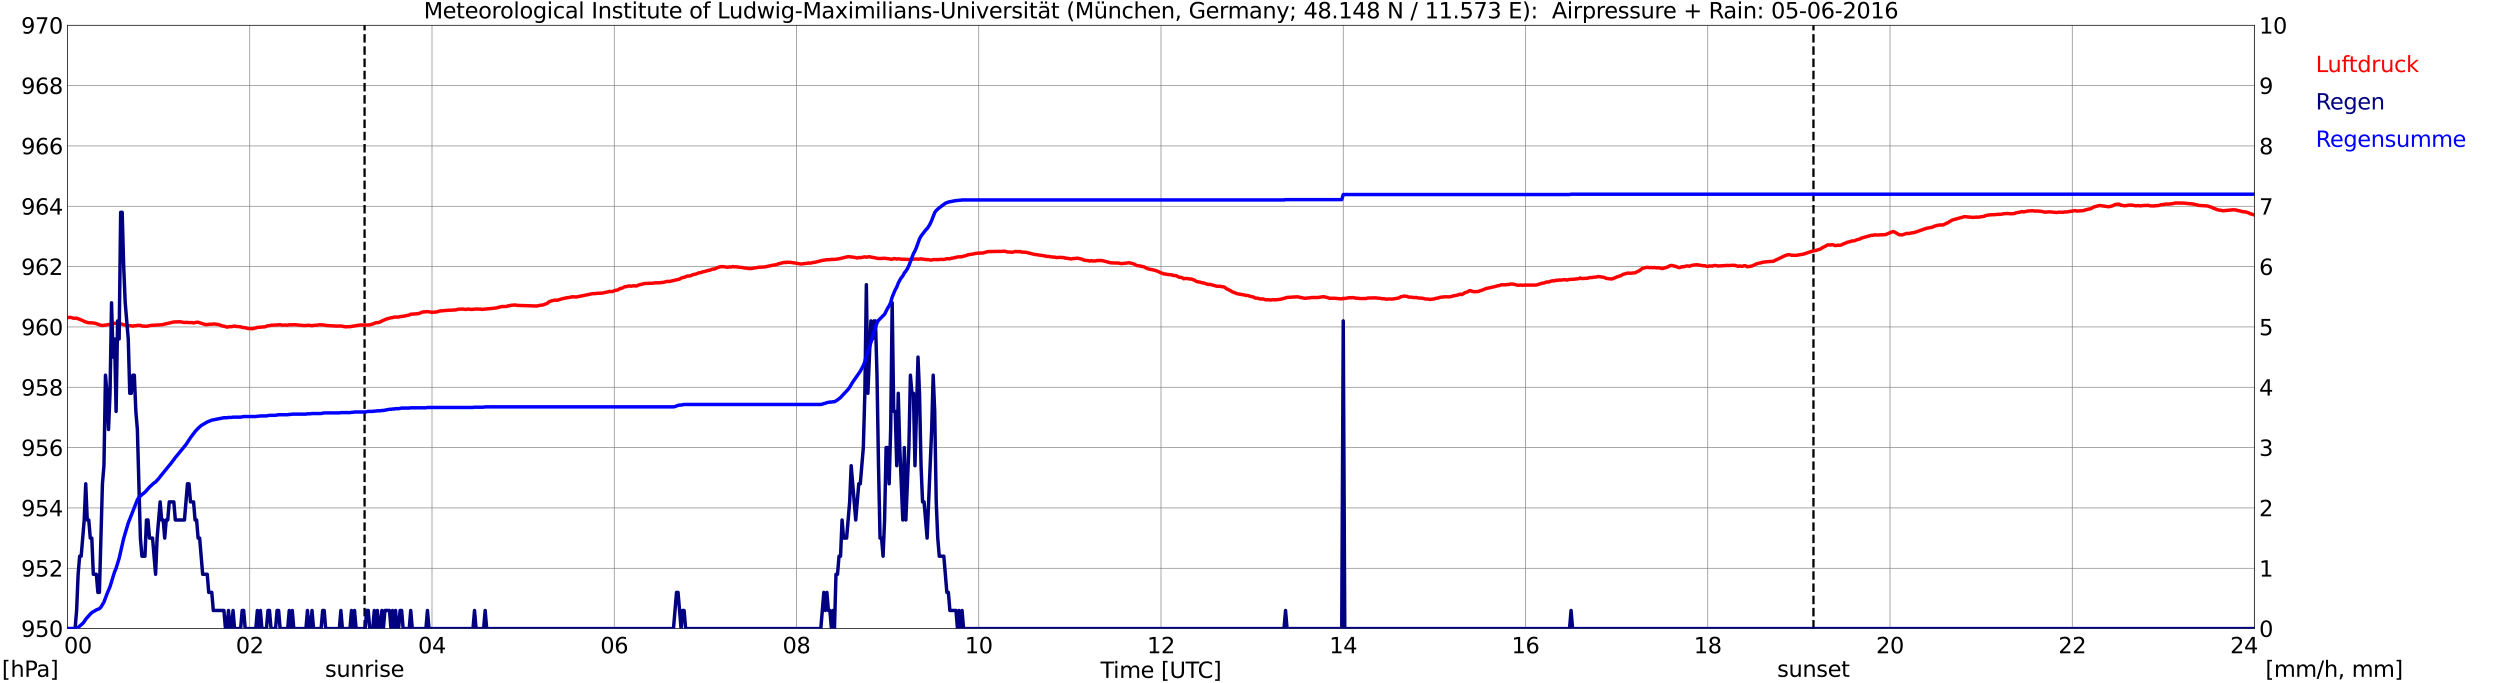 <?xml version="1.0" encoding="utf-8" standalone="no"?>
<!DOCTYPE svg PUBLIC "-//W3C//DTD SVG 1.1//EN"
  "http://www.w3.org/Graphics/SVG/1.1/DTD/svg11.dtd">
<svg xmlns:xlink="http://www.w3.org/1999/xlink" width="1085.4pt" height="296.64pt" viewBox="0 0 1085.4 296.64" xmlns="http://www.w3.org/2000/svg" version="1.1">
 <defs>
  <style type="text/css">*{stroke-linejoin: round; stroke-linecap: butt}</style>
 </defs>
 <g id="figure_1">
  <g id="patch_1">
   <path d="M 0 296.64 
L 1085.4 296.64 
L 1085.4 0 
L 0 0 
z
" style="fill: #ffffff"/>
  </g>
  <g id="axes_1">
   <g id="patch_2">
    <path d="M 29.306 272.909 
L 978.814 272.909 
L 978.814 10.976 
L 29.306 10.976 
z
" style="fill: #ffffff"/>
   </g>
   <g id="patch_3">
    <path d="M 978.814 272.909 
L 978.814 272.909 
L 978.814 10.976 
L 978.814 10.976 
z
" clip-path="url(#pe5e9acdbf8)" style="fill: #d3d3d3; opacity: 0.25; stroke: #d3d3d3; stroke-linejoin: miter"/>
   </g>
   <g id="matplotlib.axis_1">
    <g id="xtick_1">
     <g id="line2d_1">
      <path d="M 29.306 272.909 
L 29.306 10.976 
" clip-path="url(#pe5e9acdbf8)" style="fill: none; stroke: #808080; stroke-width: 0.3; stroke-linecap: square"/>
     </g>
     <g id="line2d_2"/>
     <g id="text_1">
      <!--    00 -->
      <g transform="translate(18.733 283.627) scale(0.095 -0.095)">
       <defs>
        <path id="DejaVuSans-20" transform="scale(0.016)"/>
        <path id="DejaVuSans-30" d="M 2034 4250 
Q 1547 4250 1301 3770 
Q 1056 3291 1056 2328 
Q 1056 1369 1301 889 
Q 1547 409 2034 409 
Q 2525 409 2770 889 
Q 3016 1369 3016 2328 
Q 3016 3291 2770 3770 
Q 2525 4250 2034 4250 
z
M 2034 4750 
Q 2819 4750 3233 4129 
Q 3647 3509 3647 2328 
Q 3647 1150 3233 529 
Q 2819 -91 2034 -91 
Q 1250 -91 836 529 
Q 422 1150 422 2328 
Q 422 3509 836 4129 
Q 1250 4750 2034 4750 
z
" transform="scale(0.016)"/>
       </defs>
       <use xlink:href="#DejaVuSans-20"/>
       <use xlink:href="#DejaVuSans-20" transform="translate(31.787 0)"/>
       <use xlink:href="#DejaVuSans-20" transform="translate(63.574 0)"/>
       <use xlink:href="#DejaVuSans-30" transform="translate(95.361 0)"/>
       <use xlink:href="#DejaVuSans-30" transform="translate(158.984 0)"/>
      </g>
     </g>
    </g>
    <g id="xtick_2">
     <g id="line2d_3">
      <path d="M 108.431 272.909 
L 108.431 10.976 
" clip-path="url(#pe5e9acdbf8)" style="fill: none; stroke: #808080; stroke-width: 0.3; stroke-linecap: square"/>
     </g>
     <g id="line2d_4"/>
     <g id="text_2">
      <!-- 02 -->
      <g transform="translate(102.387 283.627) scale(0.095 -0.095)">
       <defs>
        <path id="DejaVuSans-32" d="M 1228 531 
L 3431 531 
L 3431 0 
L 469 0 
L 469 531 
Q 828 903 1448 1529 
Q 2069 2156 2228 2338 
Q 2531 2678 2651 2914 
Q 2772 3150 2772 3378 
Q 2772 3750 2511 3984 
Q 2250 4219 1831 4219 
Q 1534 4219 1204 4116 
Q 875 4013 500 3803 
L 500 4441 
Q 881 4594 1212 4672 
Q 1544 4750 1819 4750 
Q 2544 4750 2975 4387 
Q 3406 4025 3406 3419 
Q 3406 3131 3298 2873 
Q 3191 2616 2906 2266 
Q 2828 2175 2409 1742 
Q 1991 1309 1228 531 
z
" transform="scale(0.016)"/>
       </defs>
       <use xlink:href="#DejaVuSans-30"/>
       <use xlink:href="#DejaVuSans-32" transform="translate(63.623 0)"/>
      </g>
     </g>
    </g>
    <g id="xtick_3">
     <g id="line2d_5">
      <path d="M 187.557 272.909 
L 187.557 10.976 
" clip-path="url(#pe5e9acdbf8)" style="fill: none; stroke: #808080; stroke-width: 0.3; stroke-linecap: square"/>
     </g>
     <g id="line2d_6"/>
     <g id="text_3">
      <!-- 04 -->
      <g transform="translate(181.513 283.627) scale(0.095 -0.095)">
       <defs>
        <path id="DejaVuSans-34" d="M 2419 4116 
L 825 1625 
L 2419 1625 
L 2419 4116 
z
M 2253 4666 
L 3047 4666 
L 3047 1625 
L 3713 1625 
L 3713 1100 
L 3047 1100 
L 3047 0 
L 2419 0 
L 2419 1100 
L 313 1100 
L 313 1709 
L 2253 4666 
z
" transform="scale(0.016)"/>
       </defs>
       <use xlink:href="#DejaVuSans-30"/>
       <use xlink:href="#DejaVuSans-34" transform="translate(63.623 0)"/>
      </g>
     </g>
    </g>
    <g id="xtick_4">
     <g id="line2d_7">
      <path d="M 266.683 272.909 
L 266.683 10.976 
" clip-path="url(#pe5e9acdbf8)" style="fill: none; stroke: #808080; stroke-width: 0.3; stroke-linecap: square"/>
     </g>
     <g id="line2d_8"/>
     <g id="text_4">
      <!-- 06 -->
      <g transform="translate(260.638 283.627) scale(0.095 -0.095)">
       <defs>
        <path id="DejaVuSans-36" d="M 2113 2584 
Q 1688 2584 1439 2293 
Q 1191 2003 1191 1497 
Q 1191 994 1439 701 
Q 1688 409 2113 409 
Q 2538 409 2786 701 
Q 3034 994 3034 1497 
Q 3034 2003 2786 2293 
Q 2538 2584 2113 2584 
z
M 3366 4563 
L 3366 3988 
Q 3128 4100 2886 4159 
Q 2644 4219 2406 4219 
Q 1781 4219 1451 3797 
Q 1122 3375 1075 2522 
Q 1259 2794 1537 2939 
Q 1816 3084 2150 3084 
Q 2853 3084 3261 2657 
Q 3669 2231 3669 1497 
Q 3669 778 3244 343 
Q 2819 -91 2113 -91 
Q 1303 -91 875 529 
Q 447 1150 447 2328 
Q 447 3434 972 4092 
Q 1497 4750 2381 4750 
Q 2619 4750 2861 4703 
Q 3103 4656 3366 4563 
z
" transform="scale(0.016)"/>
       </defs>
       <use xlink:href="#DejaVuSans-30"/>
       <use xlink:href="#DejaVuSans-36" transform="translate(63.623 0)"/>
      </g>
     </g>
    </g>
    <g id="xtick_5">
     <g id="line2d_9">
      <path d="M 345.808 272.909 
L 345.808 10.976 
" clip-path="url(#pe5e9acdbf8)" style="fill: none; stroke: #808080; stroke-width: 0.3; stroke-linecap: square"/>
     </g>
     <g id="line2d_10"/>
     <g id="text_5">
      <!-- 08 -->
      <g transform="translate(339.764 283.627) scale(0.095 -0.095)">
       <defs>
        <path id="DejaVuSans-38" d="M 2034 2216 
Q 1584 2216 1326 1975 
Q 1069 1734 1069 1313 
Q 1069 891 1326 650 
Q 1584 409 2034 409 
Q 2484 409 2743 651 
Q 3003 894 3003 1313 
Q 3003 1734 2745 1975 
Q 2488 2216 2034 2216 
z
M 1403 2484 
Q 997 2584 770 2862 
Q 544 3141 544 3541 
Q 544 4100 942 4425 
Q 1341 4750 2034 4750 
Q 2731 4750 3128 4425 
Q 3525 4100 3525 3541 
Q 3525 3141 3298 2862 
Q 3072 2584 2669 2484 
Q 3125 2378 3379 2068 
Q 3634 1759 3634 1313 
Q 3634 634 3220 271 
Q 2806 -91 2034 -91 
Q 1263 -91 848 271 
Q 434 634 434 1313 
Q 434 1759 690 2068 
Q 947 2378 1403 2484 
z
M 1172 3481 
Q 1172 3119 1398 2916 
Q 1625 2713 2034 2713 
Q 2441 2713 2670 2916 
Q 2900 3119 2900 3481 
Q 2900 3844 2670 4047 
Q 2441 4250 2034 4250 
Q 1625 4250 1398 4047 
Q 1172 3844 1172 3481 
z
" transform="scale(0.016)"/>
       </defs>
       <use xlink:href="#DejaVuSans-30"/>
       <use xlink:href="#DejaVuSans-38" transform="translate(63.623 0)"/>
      </g>
     </g>
    </g>
    <g id="xtick_6">
     <g id="line2d_11">
      <path d="M 424.934 272.909 
L 424.934 10.976 
" clip-path="url(#pe5e9acdbf8)" style="fill: none; stroke: #808080; stroke-width: 0.3; stroke-linecap: square"/>
     </g>
     <g id="line2d_12"/>
     <g id="text_6">
      <!-- 10 -->
      <g transform="translate(418.89 283.627) scale(0.095 -0.095)">
       <defs>
        <path id="DejaVuSans-31" d="M 794 531 
L 1825 531 
L 1825 4091 
L 703 3866 
L 703 4441 
L 1819 4666 
L 2450 4666 
L 2450 531 
L 3481 531 
L 3481 0 
L 794 0 
L 794 531 
z
" transform="scale(0.016)"/>
       </defs>
       <use xlink:href="#DejaVuSans-31"/>
       <use xlink:href="#DejaVuSans-30" transform="translate(63.623 0)"/>
      </g>
     </g>
    </g>
    <g id="xtick_7">
     <g id="line2d_13">
      <path d="M 504.06 272.909 
L 504.06 10.976 
" clip-path="url(#pe5e9acdbf8)" style="fill: none; stroke: #808080; stroke-width: 0.3; stroke-linecap: square"/>
     </g>
     <g id="line2d_14"/>
     <g id="text_7">
      <!-- 12 -->
      <g transform="translate(498.015 283.627) scale(0.095 -0.095)">
       <use xlink:href="#DejaVuSans-31"/>
       <use xlink:href="#DejaVuSans-32" transform="translate(63.623 0)"/>
      </g>
     </g>
    </g>
    <g id="xtick_8">
     <g id="line2d_15">
      <path d="M 583.185 272.909 
L 583.185 10.976 
" clip-path="url(#pe5e9acdbf8)" style="fill: none; stroke: #808080; stroke-width: 0.3; stroke-linecap: square"/>
     </g>
     <g id="line2d_16"/>
     <g id="text_8">
      <!-- 14 -->
      <g transform="translate(577.141 283.627) scale(0.095 -0.095)">
       <use xlink:href="#DejaVuSans-31"/>
       <use xlink:href="#DejaVuSans-34" transform="translate(63.623 0)"/>
      </g>
     </g>
    </g>
    <g id="xtick_9">
     <g id="line2d_17">
      <path d="M 662.311 272.909 
L 662.311 10.976 
" clip-path="url(#pe5e9acdbf8)" style="fill: none; stroke: #808080; stroke-width: 0.3; stroke-linecap: square"/>
     </g>
     <g id="line2d_18"/>
     <g id="text_9">
      <!-- 16 -->
      <g transform="translate(656.267 283.627) scale(0.095 -0.095)">
       <use xlink:href="#DejaVuSans-31"/>
       <use xlink:href="#DejaVuSans-36" transform="translate(63.623 0)"/>
      </g>
     </g>
    </g>
    <g id="xtick_10">
     <g id="line2d_19">
      <path d="M 741.437 272.909 
L 741.437 10.976 
" clip-path="url(#pe5e9acdbf8)" style="fill: none; stroke: #808080; stroke-width: 0.3; stroke-linecap: square"/>
     </g>
     <g id="line2d_20"/>
     <g id="text_10">
      <!-- 18 -->
      <g transform="translate(735.392 283.627) scale(0.095 -0.095)">
       <use xlink:href="#DejaVuSans-31"/>
       <use xlink:href="#DejaVuSans-38" transform="translate(63.623 0)"/>
      </g>
     </g>
    </g>
    <g id="xtick_11">
     <g id="line2d_21">
      <path d="M 820.562 272.909 
L 820.562 10.976 
" clip-path="url(#pe5e9acdbf8)" style="fill: none; stroke: #808080; stroke-width: 0.3; stroke-linecap: square"/>
     </g>
     <g id="line2d_22"/>
     <g id="text_11">
      <!-- 20 -->
      <g transform="translate(814.518 283.627) scale(0.095 -0.095)">
       <use xlink:href="#DejaVuSans-32"/>
       <use xlink:href="#DejaVuSans-30" transform="translate(63.623 0)"/>
      </g>
     </g>
    </g>
    <g id="xtick_12">
     <g id="line2d_23">
      <path d="M 899.688 272.909 
L 899.688 10.976 
" clip-path="url(#pe5e9acdbf8)" style="fill: none; stroke: #808080; stroke-width: 0.3; stroke-linecap: square"/>
     </g>
     <g id="line2d_24"/>
     <g id="text_12">
      <!-- 22 -->
      <g transform="translate(893.644 283.627) scale(0.095 -0.095)">
       <use xlink:href="#DejaVuSans-32"/>
       <use xlink:href="#DejaVuSans-32" transform="translate(63.623 0)"/>
      </g>
     </g>
    </g>
    <g id="xtick_13">
     <g id="line2d_25">
      <path d="M 978.814 272.909 
L 978.814 10.976 
" clip-path="url(#pe5e9acdbf8)" style="fill: none; stroke: #808080; stroke-width: 0.3; stroke-linecap: square"/>
     </g>
     <g id="line2d_26"/>
     <g id="text_13">
      <!-- 24    -->
      <g transform="translate(968.241 283.627) scale(0.095 -0.095)">
       <use xlink:href="#DejaVuSans-32"/>
       <use xlink:href="#DejaVuSans-34" transform="translate(63.623 0)"/>
       <use xlink:href="#DejaVuSans-20" transform="translate(127.246 0)"/>
       <use xlink:href="#DejaVuSans-20" transform="translate(159.033 0)"/>
       <use xlink:href="#DejaVuSans-20" transform="translate(190.82 0)"/>
      </g>
     </g>
    </g>
    <g id="text_14">
     <!-- Time [UTC] -->
     <g transform="translate(477.806 294.322) scale(0.095 -0.095)">
      <defs>
       <path id="DejaVuSans-54" d="M -19 4666 
L 3928 4666 
L 3928 4134 
L 2272 4134 
L 2272 0 
L 1638 0 
L 1638 4134 
L -19 4134 
L -19 4666 
z
" transform="scale(0.016)"/>
       <path id="DejaVuSans-69" d="M 603 3500 
L 1178 3500 
L 1178 0 
L 603 0 
L 603 3500 
z
M 603 4863 
L 1178 4863 
L 1178 4134 
L 603 4134 
L 603 4863 
z
" transform="scale(0.016)"/>
       <path id="DejaVuSans-6d" d="M 3328 2828 
Q 3544 3216 3844 3400 
Q 4144 3584 4550 3584 
Q 5097 3584 5394 3201 
Q 5691 2819 5691 2113 
L 5691 0 
L 5113 0 
L 5113 2094 
Q 5113 2597 4934 2840 
Q 4756 3084 4391 3084 
Q 3944 3084 3684 2787 
Q 3425 2491 3425 1978 
L 3425 0 
L 2847 0 
L 2847 2094 
Q 2847 2600 2669 2842 
Q 2491 3084 2119 3084 
Q 1678 3084 1418 2786 
Q 1159 2488 1159 1978 
L 1159 0 
L 581 0 
L 581 3500 
L 1159 3500 
L 1159 2956 
Q 1356 3278 1631 3431 
Q 1906 3584 2284 3584 
Q 2666 3584 2933 3390 
Q 3200 3197 3328 2828 
z
" transform="scale(0.016)"/>
       <path id="DejaVuSans-65" d="M 3597 1894 
L 3597 1613 
L 953 1613 
Q 991 1019 1311 708 
Q 1631 397 2203 397 
Q 2534 397 2845 478 
Q 3156 559 3463 722 
L 3463 178 
Q 3153 47 2828 -22 
Q 2503 -91 2169 -91 
Q 1331 -91 842 396 
Q 353 884 353 1716 
Q 353 2575 817 3079 
Q 1281 3584 2069 3584 
Q 2775 3584 3186 3129 
Q 3597 2675 3597 1894 
z
M 3022 2063 
Q 3016 2534 2758 2815 
Q 2500 3097 2075 3097 
Q 1594 3097 1305 2825 
Q 1016 2553 972 2059 
L 3022 2063 
z
" transform="scale(0.016)"/>
       <path id="DejaVuSans-5b" d="M 550 4863 
L 1875 4863 
L 1875 4416 
L 1125 4416 
L 1125 -397 
L 1875 -397 
L 1875 -844 
L 550 -844 
L 550 4863 
z
" transform="scale(0.016)"/>
       <path id="DejaVuSans-55" d="M 556 4666 
L 1191 4666 
L 1191 1831 
Q 1191 1081 1462 751 
Q 1734 422 2344 422 
Q 2950 422 3222 751 
Q 3494 1081 3494 1831 
L 3494 4666 
L 4128 4666 
L 4128 1753 
Q 4128 841 3676 375 
Q 3225 -91 2344 -91 
Q 1459 -91 1007 375 
Q 556 841 556 1753 
L 556 4666 
z
" transform="scale(0.016)"/>
       <path id="DejaVuSans-43" d="M 4122 4306 
L 4122 3641 
Q 3803 3938 3442 4084 
Q 3081 4231 2675 4231 
Q 1875 4231 1450 3742 
Q 1025 3253 1025 2328 
Q 1025 1406 1450 917 
Q 1875 428 2675 428 
Q 3081 428 3442 575 
Q 3803 722 4122 1019 
L 4122 359 
Q 3791 134 3420 21 
Q 3050 -91 2638 -91 
Q 1578 -91 968 557 
Q 359 1206 359 2328 
Q 359 3453 968 4101 
Q 1578 4750 2638 4750 
Q 3056 4750 3426 4639 
Q 3797 4528 4122 4306 
z
" transform="scale(0.016)"/>
       <path id="DejaVuSans-5d" d="M 1947 4863 
L 1947 -844 
L 622 -844 
L 622 -397 
L 1369 -397 
L 1369 4416 
L 622 4416 
L 622 4863 
L 1947 4863 
z
" transform="scale(0.016)"/>
      </defs>
      <use xlink:href="#DejaVuSans-54"/>
      <use xlink:href="#DejaVuSans-69" transform="translate(57.959 0)"/>
      <use xlink:href="#DejaVuSans-6d" transform="translate(85.742 0)"/>
      <use xlink:href="#DejaVuSans-65" transform="translate(183.154 0)"/>
      <use xlink:href="#DejaVuSans-20" transform="translate(244.678 0)"/>
      <use xlink:href="#DejaVuSans-5b" transform="translate(276.465 0)"/>
      <use xlink:href="#DejaVuSans-55" transform="translate(315.479 0)"/>
      <use xlink:href="#DejaVuSans-54" transform="translate(388.672 0)"/>
      <use xlink:href="#DejaVuSans-43" transform="translate(443.881 0)"/>
      <use xlink:href="#DejaVuSans-5d" transform="translate(513.705 0)"/>
     </g>
    </g>
   </g>
   <g id="matplotlib.axis_2">
    <g id="ytick_1">
     <g id="line2d_27">
      <path d="M 29.306 272.909 
L 978.814 272.909 
" clip-path="url(#pe5e9acdbf8)" style="fill: none; stroke: #808080; stroke-width: 0.3; stroke-linecap: square"/>
     </g>
     <g id="line2d_28"/>
     <g id="text_15">
      <!-- 950 -->
      <g transform="translate(9.173 276.518) scale(0.095 -0.095)">
       <defs>
        <path id="DejaVuSans-39" d="M 703 97 
L 703 672 
Q 941 559 1184 500 
Q 1428 441 1663 441 
Q 2288 441 2617 861 
Q 2947 1281 2994 2138 
Q 2813 1869 2534 1725 
Q 2256 1581 1919 1581 
Q 1219 1581 811 2004 
Q 403 2428 403 3163 
Q 403 3881 828 4315 
Q 1253 4750 1959 4750 
Q 2769 4750 3195 4129 
Q 3622 3509 3622 2328 
Q 3622 1225 3098 567 
Q 2575 -91 1691 -91 
Q 1453 -91 1209 -44 
Q 966 3 703 97 
z
M 1959 2075 
Q 2384 2075 2632 2365 
Q 2881 2656 2881 3163 
Q 2881 3666 2632 3958 
Q 2384 4250 1959 4250 
Q 1534 4250 1286 3958 
Q 1038 3666 1038 3163 
Q 1038 2656 1286 2365 
Q 1534 2075 1959 2075 
z
" transform="scale(0.016)"/>
        <path id="DejaVuSans-35" d="M 691 4666 
L 3169 4666 
L 3169 4134 
L 1269 4134 
L 1269 2991 
Q 1406 3038 1543 3061 
Q 1681 3084 1819 3084 
Q 2600 3084 3056 2656 
Q 3513 2228 3513 1497 
Q 3513 744 3044 326 
Q 2575 -91 1722 -91 
Q 1428 -91 1123 -41 
Q 819 9 494 109 
L 494 744 
Q 775 591 1075 516 
Q 1375 441 1709 441 
Q 2250 441 2565 725 
Q 2881 1009 2881 1497 
Q 2881 1984 2565 2268 
Q 2250 2553 1709 2553 
Q 1456 2553 1204 2497 
Q 953 2441 691 2322 
L 691 4666 
z
" transform="scale(0.016)"/>
       </defs>
       <use xlink:href="#DejaVuSans-39"/>
       <use xlink:href="#DejaVuSans-35" transform="translate(63.623 0)"/>
       <use xlink:href="#DejaVuSans-30" transform="translate(127.246 0)"/>
      </g>
     </g>
    </g>
    <g id="ytick_2">
     <g id="line2d_29">
      <path d="M 29.306 246.715 
L 978.814 246.715 
" clip-path="url(#pe5e9acdbf8)" style="fill: none; stroke: #808080; stroke-width: 0.3; stroke-linecap: square"/>
     </g>
     <g id="line2d_30"/>
     <g id="text_16">
      <!-- 952 -->
      <g transform="translate(9.173 250.325) scale(0.095 -0.095)">
       <use xlink:href="#DejaVuSans-39"/>
       <use xlink:href="#DejaVuSans-35" transform="translate(63.623 0)"/>
       <use xlink:href="#DejaVuSans-32" transform="translate(127.246 0)"/>
      </g>
     </g>
    </g>
    <g id="ytick_3">
     <g id="line2d_31">
      <path d="M 29.306 220.522 
L 978.814 220.522 
" clip-path="url(#pe5e9acdbf8)" style="fill: none; stroke: #808080; stroke-width: 0.3; stroke-linecap: square"/>
     </g>
     <g id="line2d_32"/>
     <g id="text_17">
      <!-- 954 -->
      <g transform="translate(9.173 224.131) scale(0.095 -0.095)">
       <use xlink:href="#DejaVuSans-39"/>
       <use xlink:href="#DejaVuSans-35" transform="translate(63.623 0)"/>
       <use xlink:href="#DejaVuSans-34" transform="translate(127.246 0)"/>
      </g>
     </g>
    </g>
    <g id="ytick_4">
     <g id="line2d_33">
      <path d="M 29.306 194.329 
L 978.814 194.329 
" clip-path="url(#pe5e9acdbf8)" style="fill: none; stroke: #808080; stroke-width: 0.3; stroke-linecap: square"/>
     </g>
     <g id="line2d_34"/>
     <g id="text_18">
      <!-- 956 -->
      <g transform="translate(9.173 197.938) scale(0.095 -0.095)">
       <use xlink:href="#DejaVuSans-39"/>
       <use xlink:href="#DejaVuSans-35" transform="translate(63.623 0)"/>
       <use xlink:href="#DejaVuSans-36" transform="translate(127.246 0)"/>
      </g>
     </g>
    </g>
    <g id="ytick_5">
     <g id="line2d_35">
      <path d="M 29.306 168.136 
L 978.814 168.136 
" clip-path="url(#pe5e9acdbf8)" style="fill: none; stroke: #808080; stroke-width: 0.3; stroke-linecap: square"/>
     </g>
     <g id="line2d_36"/>
     <g id="text_19">
      <!-- 958 -->
      <g transform="translate(9.173 171.745) scale(0.095 -0.095)">
       <use xlink:href="#DejaVuSans-39"/>
       <use xlink:href="#DejaVuSans-35" transform="translate(63.623 0)"/>
       <use xlink:href="#DejaVuSans-38" transform="translate(127.246 0)"/>
      </g>
     </g>
    </g>
    <g id="ytick_6">
     <g id="line2d_37">
      <path d="M 29.306 141.942 
L 978.814 141.942 
" clip-path="url(#pe5e9acdbf8)" style="fill: none; stroke: #808080; stroke-width: 0.3; stroke-linecap: square"/>
     </g>
     <g id="line2d_38"/>
     <g id="text_20">
      <!-- 960 -->
      <g transform="translate(9.173 145.551) scale(0.095 -0.095)">
       <use xlink:href="#DejaVuSans-39"/>
       <use xlink:href="#DejaVuSans-36" transform="translate(63.623 0)"/>
       <use xlink:href="#DejaVuSans-30" transform="translate(127.246 0)"/>
      </g>
     </g>
    </g>
    <g id="ytick_7">
     <g id="line2d_39">
      <path d="M 29.306 115.749 
L 978.814 115.749 
" clip-path="url(#pe5e9acdbf8)" style="fill: none; stroke: #808080; stroke-width: 0.3; stroke-linecap: square"/>
     </g>
     <g id="line2d_40"/>
     <g id="text_21">
      <!-- 962 -->
      <g transform="translate(9.173 119.358) scale(0.095 -0.095)">
       <use xlink:href="#DejaVuSans-39"/>
       <use xlink:href="#DejaVuSans-36" transform="translate(63.623 0)"/>
       <use xlink:href="#DejaVuSans-32" transform="translate(127.246 0)"/>
      </g>
     </g>
    </g>
    <g id="ytick_8">
     <g id="line2d_41">
      <path d="M 29.306 89.556 
L 978.814 89.556 
" clip-path="url(#pe5e9acdbf8)" style="fill: none; stroke: #808080; stroke-width: 0.3; stroke-linecap: square"/>
     </g>
     <g id="line2d_42"/>
     <g id="text_22">
      <!-- 964 -->
      <g transform="translate(9.173 93.165) scale(0.095 -0.095)">
       <use xlink:href="#DejaVuSans-39"/>
       <use xlink:href="#DejaVuSans-36" transform="translate(63.623 0)"/>
       <use xlink:href="#DejaVuSans-34" transform="translate(127.246 0)"/>
      </g>
     </g>
    </g>
    <g id="ytick_9">
     <g id="line2d_43">
      <path d="M 29.306 63.362 
L 978.814 63.362 
" clip-path="url(#pe5e9acdbf8)" style="fill: none; stroke: #808080; stroke-width: 0.3; stroke-linecap: square"/>
     </g>
     <g id="line2d_44"/>
     <g id="text_23">
      <!-- 966 -->
      <g transform="translate(9.173 66.972) scale(0.095 -0.095)">
       <use xlink:href="#DejaVuSans-39"/>
       <use xlink:href="#DejaVuSans-36" transform="translate(63.623 0)"/>
       <use xlink:href="#DejaVuSans-36" transform="translate(127.246 0)"/>
      </g>
     </g>
    </g>
    <g id="ytick_10">
     <g id="line2d_45">
      <path d="M 29.306 37.169 
L 978.814 37.169 
" clip-path="url(#pe5e9acdbf8)" style="fill: none; stroke: #808080; stroke-width: 0.3; stroke-linecap: square"/>
     </g>
     <g id="line2d_46"/>
     <g id="text_24">
      <!-- 968 -->
      <g transform="translate(9.173 40.778) scale(0.095 -0.095)">
       <use xlink:href="#DejaVuSans-39"/>
       <use xlink:href="#DejaVuSans-36" transform="translate(63.623 0)"/>
       <use xlink:href="#DejaVuSans-38" transform="translate(127.246 0)"/>
      </g>
     </g>
    </g>
    <g id="ytick_11">
     <g id="line2d_47">
      <path d="M 29.306 10.976 
L 978.814 10.976 
" clip-path="url(#pe5e9acdbf8)" style="fill: none; stroke: #808080; stroke-width: 0.3; stroke-linecap: square"/>
     </g>
     <g id="line2d_48"/>
     <g id="text_25">
      <!-- 970 -->
      <g transform="translate(9.173 14.585) scale(0.095 -0.095)">
       <defs>
        <path id="DejaVuSans-37" d="M 525 4666 
L 3525 4666 
L 3525 4397 
L 1831 0 
L 1172 0 
L 2766 4134 
L 525 4134 
L 525 4666 
z
" transform="scale(0.016)"/>
       </defs>
       <use xlink:href="#DejaVuSans-39"/>
       <use xlink:href="#DejaVuSans-37" transform="translate(63.623 0)"/>
       <use xlink:href="#DejaVuSans-30" transform="translate(127.246 0)"/>
      </g>
     </g>
    </g>
   </g>
   <g id="line2d_49">
    <path d="M 158.281 272.909 
L 158.281 10.976 
" clip-path="url(#pe5e9acdbf8)" style="fill: none; stroke-dasharray: 3.7,1.6; stroke-dashoffset: 0; stroke: #000000"/>
   </g>
   <g id="line2d_50">
    <path d="M 787.33 272.909 
L 787.33 10.976 
" clip-path="url(#pe5e9acdbf8)" style="fill: none; stroke-dasharray: 3.7,1.6; stroke-dashoffset: 0; stroke: #000000"/>
   </g>
   <g id="line2d_51">
    <path d="M 29.306 137.882 
L 30.625 137.778 
L 31.943 138.17 
L 33.262 138.144 
L 34.581 138.642 
L 35.9 139.166 
L 36.559 139.559 
L 37.878 139.978 
L 38.537 140.135 
L 39.856 140.161 
L 41.175 140.318 
L 43.812 141.209 
L 44.472 141.314 
L 47.109 140.947 
L 49.747 140.344 
L 51.065 140.397 
L 52.384 140.606 
L 55.022 141.314 
L 57 141.445 
L 57.659 141.602 
L 58.319 141.418 
L 58.978 141.418 
L 59.637 141.287 
L 60.956 141.261 
L 61.615 141.549 
L 63.594 141.654 
L 65.572 141.261 
L 70.187 140.999 
L 75.462 139.794 
L 78.1 139.69 
L 80.078 140.03 
L 80.737 139.952 
L 82.716 140.083 
L 83.375 140.03 
L 84.034 140.213 
L 85.353 139.899 
L 86.013 139.899 
L 89.309 140.973 
L 90.628 140.816 
L 93.266 140.659 
L 93.925 140.816 
L 94.584 140.842 
L 95.903 141.261 
L 96.563 141.549 
L 97.222 141.602 
L 98.541 142.021 
L 99.86 141.785 
L 100.519 141.837 
L 101.838 141.549 
L 102.497 141.733 
L 104.475 141.89 
L 105.135 142.126 
L 106.453 142.309 
L 107.772 142.623 
L 109.75 142.728 
L 110.41 142.466 
L 111.069 142.388 
L 111.728 142.152 
L 115.025 141.89 
L 116.344 141.392 
L 117.003 141.392 
L 117.663 141.209 
L 120.3 141.078 
L 120.96 141.078 
L 121.619 140.921 
L 122.278 141.156 
L 124.257 141.13 
L 124.916 141.209 
L 125.575 140.973 
L 126.235 141.052 
L 128.213 140.973 
L 129.532 141.13 
L 132.169 141.34 
L 134.147 141.209 
L 135.466 141.418 
L 136.125 141.261 
L 137.444 141.183 
L 138.104 141.13 
L 138.763 140.947 
L 139.422 141.078 
L 140.082 141.025 
L 141.4 141.287 
L 146.016 141.576 
L 147.994 141.523 
L 149.972 141.89 
L 151.951 141.811 
L 153.269 141.602 
L 155.907 141.183 
L 156.566 141.078 
L 157.885 141.156 
L 160.523 141.052 
L 161.841 140.659 
L 163.16 140.109 
L 164.479 140.004 
L 165.798 139.375 
L 167.776 138.511 
L 169.754 137.961 
L 170.413 137.908 
L 171.073 137.673 
L 173.051 137.647 
L 173.71 137.437 
L 175.029 137.332 
L 177.666 136.756 
L 178.326 136.415 
L 181.623 136.18 
L 182.941 135.682 
L 183.601 135.42 
L 184.92 135.368 
L 185.579 135.263 
L 186.898 135.499 
L 187.557 135.63 
L 188.217 135.525 
L 189.535 135.472 
L 190.854 135.027 
L 192.173 134.922 
L 194.81 134.687 
L 196.129 134.687 
L 196.788 134.582 
L 197.448 134.608 
L 199.426 134.189 
L 200.085 134.241 
L 200.745 134.137 
L 202.063 134.346 
L 203.382 134.189 
L 204.701 134.346 
L 206.679 134.163 
L 208.657 134.215 
L 209.317 134.32 
L 213.932 133.875 
L 215.251 133.718 
L 217.889 133.089 
L 219.867 133.063 
L 220.526 132.801 
L 221.186 132.748 
L 221.845 132.539 
L 223.823 132.408 
L 224.482 132.591 
L 233.054 132.853 
L 234.373 132.565 
L 235.692 132.408 
L 237.011 131.936 
L 237.67 131.648 
L 238.329 131.046 
L 239.648 130.548 
L 240.308 130.47 
L 240.967 130.26 
L 241.626 130.417 
L 244.264 129.658 
L 246.242 129.238 
L 247.561 129.081 
L 248.22 128.846 
L 250.198 128.95 
L 257.451 127.457 
L 258.111 127.51 
L 259.43 127.326 
L 261.408 127.274 
L 263.386 126.829 
L 264.705 126.514 
L 265.364 126.619 
L 266.023 126.541 
L 266.683 126.2 
L 267.342 126.017 
L 268.002 125.964 
L 269.32 125.231 
L 269.98 125.152 
L 271.298 124.471 
L 271.958 124.445 
L 272.617 124.209 
L 273.277 124.157 
L 273.936 124.262 
L 275.255 124.052 
L 275.914 124.183 
L 276.573 124.078 
L 277.233 123.738 
L 278.552 123.424 
L 279.87 123.083 
L 282.508 122.978 
L 283.827 122.926 
L 284.486 122.769 
L 286.464 122.769 
L 287.124 122.638 
L 287.783 122.638 
L 289.761 122.14 
L 290.42 122.245 
L 295.036 121.197 
L 295.696 120.778 
L 296.355 120.516 
L 297.014 120.438 
L 298.333 119.861 
L 299.652 119.783 
L 300.971 119.206 
L 302.289 118.945 
L 303.608 118.368 
L 304.267 118.394 
L 304.927 118.054 
L 306.246 117.792 
L 307.564 117.373 
L 308.224 117.321 
L 308.883 116.98 
L 309.543 116.797 
L 310.202 116.823 
L 311.521 116.142 
L 312.839 115.775 
L 314.158 115.775 
L 315.477 115.985 
L 316.136 116.011 
L 316.796 115.854 
L 317.455 115.932 
L 318.114 115.723 
L 318.774 115.88 
L 319.433 115.801 
L 321.411 116.089 
L 322.071 116.089 
L 323.39 116.404 
L 324.049 116.378 
L 324.708 116.561 
L 326.027 116.613 
L 329.324 116.037 
L 331.961 115.906 
L 335.258 115.199 
L 337.236 114.885 
L 337.896 114.544 
L 340.533 113.915 
L 341.193 114.02 
L 341.852 113.811 
L 342.512 113.915 
L 343.171 113.889 
L 347.787 114.623 
L 350.424 114.308 
L 351.083 114.151 
L 351.743 114.256 
L 352.402 114.151 
L 353.062 113.915 
L 353.721 113.915 
L 357.018 113.051 
L 358.337 112.868 
L 358.996 112.737 
L 359.655 112.789 
L 360.974 112.632 
L 362.293 112.632 
L 364.271 112.344 
L 365.59 112.056 
L 368.227 111.401 
L 370.865 111.715 
L 372.184 112.029 
L 372.843 111.794 
L 373.502 111.899 
L 375.481 111.506 
L 376.14 111.689 
L 376.799 111.506 
L 377.459 111.479 
L 380.756 112.108 
L 381.415 112.239 
L 384.053 112.134 
L 386.031 112.37 
L 386.69 112.527 
L 387.349 112.553 
L 388.009 112.291 
L 388.668 112.291 
L 389.328 112.475 
L 389.987 112.37 
L 390.646 112.396 
L 391.306 112.553 
L 392.624 112.527 
L 393.284 112.632 
L 393.943 112.58 
L 394.603 112.684 
L 397.899 112.422 
L 398.559 112.553 
L 399.878 112.37 
L 401.196 112.606 
L 402.515 112.711 
L 403.175 112.711 
L 403.834 112.894 
L 404.493 112.894 
L 405.153 112.684 
L 407.131 112.711 
L 409.109 112.58 
L 409.768 112.684 
L 411.087 112.318 
L 412.406 112.37 
L 413.065 112.108 
L 413.725 112.056 
L 414.384 111.846 
L 415.043 111.768 
L 415.703 111.532 
L 417.681 111.453 
L 418.34 111.191 
L 419 111.113 
L 420.318 110.615 
L 422.297 110.301 
L 423.615 110.013 
L 424.934 109.882 
L 426.253 109.882 
L 426.912 109.803 
L 428.89 109.227 
L 435.484 109.122 
L 436.144 109.043 
L 437.462 109.41 
L 438.781 109.436 
L 439.44 109.541 
L 440.759 109.201 
L 441.419 109.201 
L 442.078 109.332 
L 442.737 109.148 
L 443.397 109.436 
L 445.375 109.515 
L 449.331 110.51 
L 449.991 110.536 
L 451.309 110.772 
L 453.287 111.06 
L 454.606 111.348 
L 455.266 111.296 
L 455.925 111.479 
L 456.584 111.506 
L 457.244 111.663 
L 457.903 111.61 
L 458.563 111.82 
L 460.541 111.715 
L 461.2 111.846 
L 461.859 111.82 
L 462.519 112.082 
L 463.178 112.108 
L 464.497 112.344 
L 465.156 112.422 
L 465.816 112.239 
L 466.475 112.239 
L 467.794 112.082 
L 469.113 112.37 
L 469.772 112.553 
L 470.431 112.868 
L 471.75 113.103 
L 472.409 113.13 
L 473.069 113.365 
L 473.728 113.13 
L 474.388 113.313 
L 475.706 113.287 
L 476.366 113.077 
L 477.025 113.156 
L 477.685 113.077 
L 479.003 113.261 
L 482.3 114.125 
L 485.597 114.204 
L 486.916 114.465 
L 490.213 114.073 
L 492.191 114.544 
L 493.51 115.277 
L 494.828 115.461 
L 496.807 115.88 
L 497.466 116.299 
L 498.785 116.823 
L 501.422 117.347 
L 502.741 117.871 
L 504.06 118.447 
L 505.379 118.971 
L 506.038 118.945 
L 506.697 119.154 
L 508.675 119.311 
L 509.335 119.599 
L 510.654 119.678 
L 511.972 120.385 
L 512.632 120.411 
L 513.291 120.595 
L 513.95 121.04 
L 514.61 120.883 
L 515.929 120.988 
L 516.588 121.171 
L 517.247 121.119 
L 517.907 121.433 
L 518.566 121.59 
L 519.226 122.088 
L 519.885 122.323 
L 521.204 122.533 
L 521.863 122.795 
L 522.522 122.821 
L 524.501 123.528 
L 525.16 123.424 
L 528.457 124.314 
L 529.776 124.262 
L 530.435 124.471 
L 531.094 124.524 
L 531.754 124.733 
L 532.413 125.309 
L 534.391 126.279 
L 535.051 126.75 
L 535.71 126.933 
L 537.029 127.51 
L 540.326 128.086 
L 540.985 128.296 
L 541.644 128.243 
L 542.963 128.715 
L 543.623 128.793 
L 544.282 129.003 
L 544.941 129.396 
L 546.26 129.5 
L 546.919 129.762 
L 547.579 129.867 
L 548.238 129.736 
L 549.557 130.181 
L 550.876 130.129 
L 551.535 130.286 
L 552.854 130.077 
L 553.513 130.208 
L 556.151 129.92 
L 556.81 129.658 
L 557.47 129.553 
L 558.788 129.134 
L 563.404 128.846 
L 564.723 129.186 
L 566.701 129.527 
L 567.36 129.396 
L 568.679 129.317 
L 569.338 129.186 
L 571.976 129.186 
L 574.613 128.793 
L 576.592 129.265 
L 577.251 129.5 
L 579.229 129.474 
L 582.526 129.762 
L 583.185 129.527 
L 583.845 129.579 
L 585.164 129.369 
L 585.823 129.212 
L 586.482 129.317 
L 587.142 129.186 
L 588.46 129.396 
L 589.12 129.5 
L 589.779 129.474 
L 590.439 129.631 
L 593.076 129.605 
L 593.736 129.396 
L 597.032 129.317 
L 599.011 129.5 
L 600.329 129.71 
L 600.989 129.658 
L 601.648 129.893 
L 603.626 129.789 
L 604.286 129.867 
L 606.923 129.448 
L 607.582 129.212 
L 608.242 128.819 
L 609.561 128.557 
L 610.879 128.662 
L 611.539 129.003 
L 612.198 128.977 
L 614.176 129.238 
L 614.836 129.108 
L 615.495 129.343 
L 617.473 129.474 
L 618.792 129.789 
L 620.111 129.867 
L 620.77 129.998 
L 622.748 129.762 
L 623.408 129.5 
L 624.067 129.448 
L 625.386 129.055 
L 627.364 128.846 
L 629.342 128.898 
L 631.32 128.4 
L 632.639 128.165 
L 633.958 127.693 
L 634.617 127.903 
L 635.276 127.562 
L 635.936 127.091 
L 637.255 126.672 
L 637.914 126.226 
L 638.573 126.226 
L 639.233 126.514 
L 639.892 126.645 
L 641.87 126.567 
L 642.53 126.226 
L 643.189 126.095 
L 645.167 125.283 
L 649.123 124.393 
L 650.442 124.026 
L 651.102 123.947 
L 651.761 123.633 
L 653.739 123.659 
L 654.399 123.502 
L 655.058 123.555 
L 655.717 123.319 
L 657.036 123.345 
L 659.014 123.869 
L 660.333 123.738 
L 660.992 123.895 
L 661.652 123.764 
L 666.927 123.764 
L 669.564 122.952 
L 670.224 122.9 
L 671.542 122.402 
L 672.202 122.481 
L 673.521 122.009 
L 674.18 121.904 
L 674.839 121.957 
L 675.499 121.642 
L 676.158 121.773 
L 676.817 121.538 
L 677.477 121.642 
L 679.455 121.38 
L 680.114 121.616 
L 681.433 121.328 
L 683.411 121.223 
L 685.389 120.988 
L 686.049 120.699 
L 686.708 120.935 
L 689.346 120.804 
L 690.005 120.516 
L 691.324 120.49 
L 691.983 120.333 
L 692.643 120.333 
L 693.961 120.045 
L 695.939 120.359 
L 696.599 120.49 
L 697.258 120.83 
L 699.236 121.119 
L 699.896 121.119 
L 700.555 120.804 
L 701.215 120.621 
L 701.874 120.254 
L 703.852 119.626 
L 704.511 119.154 
L 706.49 118.604 
L 707.149 118.552 
L 707.808 118.656 
L 709.127 118.499 
L 709.786 118.473 
L 711.765 117.504 
L 713.083 116.509 
L 715.062 116.037 
L 716.38 116.22 
L 717.04 116.142 
L 717.699 116.247 
L 718.358 116.116 
L 719.018 116.299 
L 720.337 116.273 
L 721.655 116.613 
L 722.974 116.247 
L 723.633 116.089 
L 724.952 115.408 
L 725.612 115.251 
L 726.271 115.33 
L 726.93 115.566 
L 727.59 115.67 
L 728.909 116.194 
L 729.568 116.116 
L 730.227 115.775 
L 730.887 115.828 
L 732.205 115.487 
L 732.865 115.435 
L 733.524 115.618 
L 734.184 115.304 
L 735.502 115.042 
L 736.821 114.937 
L 739.459 115.382 
L 740.118 115.33 
L 740.777 115.592 
L 741.437 115.67 
L 742.096 115.461 
L 743.415 115.513 
L 744.074 115.304 
L 744.734 115.277 
L 746.052 115.487 
L 750.009 115.225 
L 750.668 115.304 
L 751.987 115.173 
L 753.306 115.225 
L 754.624 115.618 
L 755.284 115.461 
L 755.943 115.592 
L 756.602 115.592 
L 757.262 115.33 
L 757.921 115.408 
L 758.581 115.828 
L 760.559 115.513 
L 762.537 114.596 
L 763.196 114.361 
L 764.515 114.125 
L 765.174 113.863 
L 766.493 113.706 
L 768.471 113.522 
L 769.79 113.47 
L 775.065 110.956 
L 776.384 110.563 
L 777.043 110.589 
L 777.703 110.798 
L 779.681 110.877 
L 782.978 110.327 
L 786.934 109.017 
L 788.912 108.598 
L 789.572 108.31 
L 790.231 108.179 
L 791.55 107.341 
L 792.209 107.079 
L 793.528 106.293 
L 794.847 106.372 
L 795.506 106.188 
L 796.825 106.634 
L 798.143 106.45 
L 798.803 106.503 
L 799.462 106.346 
L 800.122 105.979 
L 801.44 105.455 
L 802.1 105.141 
L 802.759 105.036 
L 804.078 104.617 
L 804.737 104.591 
L 805.397 104.433 
L 806.056 104.119 
L 807.375 103.805 
L 808.034 103.412 
L 810.672 102.652 
L 812.65 102.128 
L 813.309 102.155 
L 813.969 101.919 
L 814.628 102.05 
L 818.584 101.866 
L 821.881 100.504 
L 822.541 100.74 
L 824.519 101.893 
L 825.837 101.997 
L 827.816 101.316 
L 828.475 101.421 
L 830.453 101.028 
L 831.112 100.976 
L 836.388 99.116 
L 839.025 98.619 
L 839.684 98.252 
L 841.003 97.885 
L 842.322 97.649 
L 843.641 97.649 
L 845.619 96.706 
L 847.597 95.528 
L 852.872 94.061 
L 856.828 94.401 
L 858.147 94.218 
L 858.806 94.323 
L 861.444 93.904 
L 862.103 93.589 
L 863.422 93.327 
L 865.4 93.196 
L 866.06 93.223 
L 866.719 93.092 
L 868.697 93.039 
L 870.016 92.777 
L 871.335 92.699 
L 873.313 92.83 
L 874.632 92.699 
L 875.291 92.384 
L 876.61 92.175 
L 877.929 91.834 
L 878.588 92.018 
L 880.566 91.599 
L 882.544 91.494 
L 883.204 91.625 
L 885.182 91.651 
L 886.5 91.808 
L 887.819 92.123 
L 889.797 91.965 
L 893.094 92.28 
L 893.754 92.096 
L 895.072 92.149 
L 895.732 92.149 
L 896.391 92.018 
L 897.051 92.044 
L 901.007 91.442 
L 901.666 91.651 
L 904.304 91.468 
L 906.941 90.734 
L 907.601 90.682 
L 908.919 89.896 
L 911.557 89.215 
L 915.513 89.765 
L 916.832 89.477 
L 918.151 88.875 
L 918.81 88.665 
L 920.129 88.665 
L 920.788 89.032 
L 922.107 89.32 
L 923.426 89.241 
L 924.085 89.032 
L 924.745 89.084 
L 925.404 89.006 
L 927.382 89.372 
L 928.041 89.241 
L 929.36 89.372 
L 930.679 89.215 
L 931.998 89.215 
L 932.657 89.11 
L 933.316 89.346 
L 934.635 89.425 
L 937.273 89.215 
L 937.932 88.953 
L 939.91 88.691 
L 940.57 88.56 
L 941.229 88.639 
L 942.548 88.508 
L 943.867 88.298 
L 944.526 88.115 
L 948.482 88.194 
L 950.46 88.429 
L 951.779 88.534 
L 952.438 88.613 
L 953.098 88.822 
L 953.757 88.901 
L 954.417 89.163 
L 958.373 89.425 
L 960.351 90.053 
L 961.01 90.446 
L 961.67 90.603 
L 962.329 90.944 
L 963.648 91.284 
L 964.307 91.284 
L 964.967 91.52 
L 969.582 91.075 
L 970.901 91.18 
L 971.561 91.442 
L 972.22 91.52 
L 973.539 91.861 
L 974.198 91.992 
L 974.857 91.992 
L 976.176 92.384 
L 976.836 92.751 
L 978.154 93.135 
L 978.154 93.135 
" clip-path="url(#pe5e9acdbf8)" style="fill: none; stroke: #ff0000; stroke-width: 1.5; stroke-linecap: square"/>
   </g>
   <g id="patch_4">
    <path d="M 29.306 272.909 
L 29.306 10.976 
" style="fill: none; stroke: #000000; stroke-width: 0.3; stroke-linejoin: miter; stroke-linecap: square"/>
   </g>
   <g id="patch_5">
    <path d="M 29.306 272.909 
L 978.814 272.909 
" style="fill: none; stroke: #000000; stroke-width: 0.3; stroke-linejoin: miter; stroke-linecap: square"/>
   </g>
   <g id="patch_6">
    <path d="M 29.306 10.976 
L 978.814 10.976 
" style="fill: none; stroke: #000000; stroke-width: 0.3; stroke-linejoin: miter; stroke-linecap: square"/>
   </g>
   <g id="text_26">
    <!-- sunrise -->
    <g transform="translate(141.116 293.863) scale(0.095 -0.095)">
     <defs>
      <path id="DejaVuSans-73" d="M 2834 3397 
L 2834 2853 
Q 2591 2978 2328 3040 
Q 2066 3103 1784 3103 
Q 1356 3103 1142 2972 
Q 928 2841 928 2578 
Q 928 2378 1081 2264 
Q 1234 2150 1697 2047 
L 1894 2003 
Q 2506 1872 2764 1633 
Q 3022 1394 3022 966 
Q 3022 478 2636 193 
Q 2250 -91 1575 -91 
Q 1294 -91 989 -36 
Q 684 19 347 128 
L 347 722 
Q 666 556 975 473 
Q 1284 391 1588 391 
Q 1994 391 2212 530 
Q 2431 669 2431 922 
Q 2431 1156 2273 1281 
Q 2116 1406 1581 1522 
L 1381 1569 
Q 847 1681 609 1914 
Q 372 2147 372 2553 
Q 372 3047 722 3315 
Q 1072 3584 1716 3584 
Q 2034 3584 2315 3537 
Q 2597 3491 2834 3397 
z
" transform="scale(0.016)"/>
      <path id="DejaVuSans-75" d="M 544 1381 
L 544 3500 
L 1119 3500 
L 1119 1403 
Q 1119 906 1312 657 
Q 1506 409 1894 409 
Q 2359 409 2629 706 
Q 2900 1003 2900 1516 
L 2900 3500 
L 3475 3500 
L 3475 0 
L 2900 0 
L 2900 538 
Q 2691 219 2414 64 
Q 2138 -91 1772 -91 
Q 1169 -91 856 284 
Q 544 659 544 1381 
z
M 1991 3584 
L 1991 3584 
z
" transform="scale(0.016)"/>
      <path id="DejaVuSans-6e" d="M 3513 2113 
L 3513 0 
L 2938 0 
L 2938 2094 
Q 2938 2591 2744 2837 
Q 2550 3084 2163 3084 
Q 1697 3084 1428 2787 
Q 1159 2491 1159 1978 
L 1159 0 
L 581 0 
L 581 3500 
L 1159 3500 
L 1159 2956 
Q 1366 3272 1645 3428 
Q 1925 3584 2291 3584 
Q 2894 3584 3203 3211 
Q 3513 2838 3513 2113 
z
" transform="scale(0.016)"/>
      <path id="DejaVuSans-72" d="M 2631 2963 
Q 2534 3019 2420 3045 
Q 2306 3072 2169 3072 
Q 1681 3072 1420 2755 
Q 1159 2438 1159 1844 
L 1159 0 
L 581 0 
L 581 3500 
L 1159 3500 
L 1159 2956 
Q 1341 3275 1631 3429 
Q 1922 3584 2338 3584 
Q 2397 3584 2469 3576 
Q 2541 3569 2628 3553 
L 2631 2963 
z
" transform="scale(0.016)"/>
     </defs>
     <use xlink:href="#DejaVuSans-73"/>
     <use xlink:href="#DejaVuSans-75" transform="translate(52.1 0)"/>
     <use xlink:href="#DejaVuSans-6e" transform="translate(115.479 0)"/>
     <use xlink:href="#DejaVuSans-72" transform="translate(178.857 0)"/>
     <use xlink:href="#DejaVuSans-69" transform="translate(219.971 0)"/>
     <use xlink:href="#DejaVuSans-73" transform="translate(247.754 0)"/>
     <use xlink:href="#DejaVuSans-65" transform="translate(299.854 0)"/>
    </g>
   </g>
   <g id="text_27">
    <!-- sunset -->
    <g transform="translate(771.575 293.863) scale(0.095 -0.095)">
     <defs>
      <path id="DejaVuSans-74" d="M 1172 4494 
L 1172 3500 
L 2356 3500 
L 2356 3053 
L 1172 3053 
L 1172 1153 
Q 1172 725 1289 603 
Q 1406 481 1766 481 
L 2356 481 
L 2356 0 
L 1766 0 
Q 1100 0 847 248 
Q 594 497 594 1153 
L 594 3053 
L 172 3053 
L 172 3500 
L 594 3500 
L 594 4494 
L 1172 4494 
z
" transform="scale(0.016)"/>
     </defs>
     <use xlink:href="#DejaVuSans-73"/>
     <use xlink:href="#DejaVuSans-75" transform="translate(52.1 0)"/>
     <use xlink:href="#DejaVuSans-6e" transform="translate(115.479 0)"/>
     <use xlink:href="#DejaVuSans-73" transform="translate(178.857 0)"/>
     <use xlink:href="#DejaVuSans-65" transform="translate(230.957 0)"/>
     <use xlink:href="#DejaVuSans-74" transform="translate(292.48 0)"/>
    </g>
   </g>
   <g id="text_28">
    <!-- [hPa] -->
    <g transform="translate(0.821 293.863) scale(0.095 -0.095)">
     <defs>
      <path id="DejaVuSans-68" d="M 3513 2113 
L 3513 0 
L 2938 0 
L 2938 2094 
Q 2938 2591 2744 2837 
Q 2550 3084 2163 3084 
Q 1697 3084 1428 2787 
Q 1159 2491 1159 1978 
L 1159 0 
L 581 0 
L 581 4863 
L 1159 4863 
L 1159 2956 
Q 1366 3272 1645 3428 
Q 1925 3584 2291 3584 
Q 2894 3584 3203 3211 
Q 3513 2838 3513 2113 
z
" transform="scale(0.016)"/>
      <path id="DejaVuSans-50" d="M 1259 4147 
L 1259 2394 
L 2053 2394 
Q 2494 2394 2734 2622 
Q 2975 2850 2975 3272 
Q 2975 3691 2734 3919 
Q 2494 4147 2053 4147 
L 1259 4147 
z
M 628 4666 
L 2053 4666 
Q 2838 4666 3239 4311 
Q 3641 3956 3641 3272 
Q 3641 2581 3239 2228 
Q 2838 1875 2053 1875 
L 1259 1875 
L 1259 0 
L 628 0 
L 628 4666 
z
" transform="scale(0.016)"/>
      <path id="DejaVuSans-61" d="M 2194 1759 
Q 1497 1759 1228 1600 
Q 959 1441 959 1056 
Q 959 750 1161 570 
Q 1363 391 1709 391 
Q 2188 391 2477 730 
Q 2766 1069 2766 1631 
L 2766 1759 
L 2194 1759 
z
M 3341 1997 
L 3341 0 
L 2766 0 
L 2766 531 
Q 2569 213 2275 61 
Q 1981 -91 1556 -91 
Q 1019 -91 701 211 
Q 384 513 384 1019 
Q 384 1609 779 1909 
Q 1175 2209 1959 2209 
L 2766 2209 
L 2766 2266 
Q 2766 2663 2505 2880 
Q 2244 3097 1772 3097 
Q 1472 3097 1187 3025 
Q 903 2953 641 2809 
L 641 3341 
Q 956 3463 1253 3523 
Q 1550 3584 1831 3584 
Q 2591 3584 2966 3190 
Q 3341 2797 3341 1997 
z
" transform="scale(0.016)"/>
     </defs>
     <use xlink:href="#DejaVuSans-5b"/>
     <use xlink:href="#DejaVuSans-68" transform="translate(39.014 0)"/>
     <use xlink:href="#DejaVuSans-50" transform="translate(102.393 0)"/>
     <use xlink:href="#DejaVuSans-61" transform="translate(158.195 0)"/>
     <use xlink:href="#DejaVuSans-5d" transform="translate(219.475 0)"/>
    </g>
   </g>
   <g id="text_29">
    <!-- Luftdruck -->
    <g style="fill: #ff0000" transform="translate(1005.4 31.291) scale(0.095 -0.095)">
     <defs>
      <path id="DejaVuSans-4c" d="M 628 4666 
L 1259 4666 
L 1259 531 
L 3531 531 
L 3531 0 
L 628 0 
L 628 4666 
z
" transform="scale(0.016)"/>
      <path id="DejaVuSans-66" d="M 2375 4863 
L 2375 4384 
L 1825 4384 
Q 1516 4384 1395 4259 
Q 1275 4134 1275 3809 
L 1275 3500 
L 2222 3500 
L 2222 3053 
L 1275 3053 
L 1275 0 
L 697 0 
L 697 3053 
L 147 3053 
L 147 3500 
L 697 3500 
L 697 3744 
Q 697 4328 969 4595 
Q 1241 4863 1831 4863 
L 2375 4863 
z
" transform="scale(0.016)"/>
      <path id="DejaVuSans-64" d="M 2906 2969 
L 2906 4863 
L 3481 4863 
L 3481 0 
L 2906 0 
L 2906 525 
Q 2725 213 2448 61 
Q 2172 -91 1784 -91 
Q 1150 -91 751 415 
Q 353 922 353 1747 
Q 353 2572 751 3078 
Q 1150 3584 1784 3584 
Q 2172 3584 2448 3432 
Q 2725 3281 2906 2969 
z
M 947 1747 
Q 947 1113 1208 752 
Q 1469 391 1925 391 
Q 2381 391 2643 752 
Q 2906 1113 2906 1747 
Q 2906 2381 2643 2742 
Q 2381 3103 1925 3103 
Q 1469 3103 1208 2742 
Q 947 2381 947 1747 
z
" transform="scale(0.016)"/>
      <path id="DejaVuSans-63" d="M 3122 3366 
L 3122 2828 
Q 2878 2963 2633 3030 
Q 2388 3097 2138 3097 
Q 1578 3097 1268 2742 
Q 959 2388 959 1747 
Q 959 1106 1268 751 
Q 1578 397 2138 397 
Q 2388 397 2633 464 
Q 2878 531 3122 666 
L 3122 134 
Q 2881 22 2623 -34 
Q 2366 -91 2075 -91 
Q 1284 -91 818 406 
Q 353 903 353 1747 
Q 353 2603 823 3093 
Q 1294 3584 2113 3584 
Q 2378 3584 2631 3529 
Q 2884 3475 3122 3366 
z
" transform="scale(0.016)"/>
      <path id="DejaVuSans-6b" d="M 581 4863 
L 1159 4863 
L 1159 1991 
L 2875 3500 
L 3609 3500 
L 1753 1863 
L 3688 0 
L 2938 0 
L 1159 1709 
L 1159 0 
L 581 0 
L 581 4863 
z
" transform="scale(0.016)"/>
     </defs>
     <use xlink:href="#DejaVuSans-4c"/>
     <use xlink:href="#DejaVuSans-75" transform="translate(53.963 0)"/>
     <use xlink:href="#DejaVuSans-66" transform="translate(117.342 0)"/>
     <use xlink:href="#DejaVuSans-74" transform="translate(150.797 0)"/>
     <use xlink:href="#DejaVuSans-64" transform="translate(190.006 0)"/>
     <use xlink:href="#DejaVuSans-72" transform="translate(253.482 0)"/>
     <use xlink:href="#DejaVuSans-75" transform="translate(294.596 0)"/>
     <use xlink:href="#DejaVuSans-63" transform="translate(357.975 0)"/>
     <use xlink:href="#DejaVuSans-6b" transform="translate(412.955 0)"/>
    </g>
   </g>
   <g id="text_30">
    <!-- Regen -->
    <g style="fill: #000080" transform="translate(1005.4 47.531) scale(0.095 -0.095)">
     <defs>
      <path id="DejaVuSans-52" d="M 2841 2188 
Q 3044 2119 3236 1894 
Q 3428 1669 3622 1275 
L 4263 0 
L 3584 0 
L 2988 1197 
Q 2756 1666 2539 1819 
Q 2322 1972 1947 1972 
L 1259 1972 
L 1259 0 
L 628 0 
L 628 4666 
L 2053 4666 
Q 2853 4666 3247 4331 
Q 3641 3997 3641 3322 
Q 3641 2881 3436 2590 
Q 3231 2300 2841 2188 
z
M 1259 4147 
L 1259 2491 
L 2053 2491 
Q 2509 2491 2742 2702 
Q 2975 2913 2975 3322 
Q 2975 3731 2742 3939 
Q 2509 4147 2053 4147 
L 1259 4147 
z
" transform="scale(0.016)"/>
      <path id="DejaVuSans-67" d="M 2906 1791 
Q 2906 2416 2648 2759 
Q 2391 3103 1925 3103 
Q 1463 3103 1205 2759 
Q 947 2416 947 1791 
Q 947 1169 1205 825 
Q 1463 481 1925 481 
Q 2391 481 2648 825 
Q 2906 1169 2906 1791 
z
M 3481 434 
Q 3481 -459 3084 -895 
Q 2688 -1331 1869 -1331 
Q 1566 -1331 1297 -1286 
Q 1028 -1241 775 -1147 
L 775 -588 
Q 1028 -725 1275 -790 
Q 1522 -856 1778 -856 
Q 2344 -856 2625 -561 
Q 2906 -266 2906 331 
L 2906 616 
Q 2728 306 2450 153 
Q 2172 0 1784 0 
Q 1141 0 747 490 
Q 353 981 353 1791 
Q 353 2603 747 3093 
Q 1141 3584 1784 3584 
Q 2172 3584 2450 3431 
Q 2728 3278 2906 2969 
L 2906 3500 
L 3481 3500 
L 3481 434 
z
" transform="scale(0.016)"/>
     </defs>
     <use xlink:href="#DejaVuSans-52"/>
     <use xlink:href="#DejaVuSans-65" transform="translate(64.982 0)"/>
     <use xlink:href="#DejaVuSans-67" transform="translate(126.506 0)"/>
     <use xlink:href="#DejaVuSans-65" transform="translate(189.982 0)"/>
     <use xlink:href="#DejaVuSans-6e" transform="translate(251.506 0)"/>
    </g>
   </g>
   <g id="text_31">
    <!-- Regensumme -->
    <g style="fill: #0000ff" transform="translate(1005.4 63.771) scale(0.095 -0.095)">
     <use xlink:href="#DejaVuSans-52"/>
     <use xlink:href="#DejaVuSans-65" transform="translate(64.982 0)"/>
     <use xlink:href="#DejaVuSans-67" transform="translate(126.506 0)"/>
     <use xlink:href="#DejaVuSans-65" transform="translate(189.982 0)"/>
     <use xlink:href="#DejaVuSans-6e" transform="translate(251.506 0)"/>
     <use xlink:href="#DejaVuSans-73" transform="translate(314.885 0)"/>
     <use xlink:href="#DejaVuSans-75" transform="translate(366.984 0)"/>
     <use xlink:href="#DejaVuSans-6d" transform="translate(430.363 0)"/>
     <use xlink:href="#DejaVuSans-6d" transform="translate(527.775 0)"/>
     <use xlink:href="#DejaVuSans-65" transform="translate(625.188 0)"/>
    </g>
   </g>
   <g id="text_32">
    <!-- Meteorological Institute of Ludwig-Maximilians-Universität (München, Germany; 48.148 N / 11.573 E):  Airpressure + Rain: 05-06-2016 -->
    <g transform="translate(183.991 7.976) scale(0.095 -0.095)">
     <defs>
      <path id="DejaVuSans-4d" d="M 628 4666 
L 1569 4666 
L 2759 1491 
L 3956 4666 
L 4897 4666 
L 4897 0 
L 4281 0 
L 4281 4097 
L 3078 897 
L 2444 897 
L 1241 4097 
L 1241 0 
L 628 0 
L 628 4666 
z
" transform="scale(0.016)"/>
      <path id="DejaVuSans-6f" d="M 1959 3097 
Q 1497 3097 1228 2736 
Q 959 2375 959 1747 
Q 959 1119 1226 758 
Q 1494 397 1959 397 
Q 2419 397 2687 759 
Q 2956 1122 2956 1747 
Q 2956 2369 2687 2733 
Q 2419 3097 1959 3097 
z
M 1959 3584 
Q 2709 3584 3137 3096 
Q 3566 2609 3566 1747 
Q 3566 888 3137 398 
Q 2709 -91 1959 -91 
Q 1206 -91 779 398 
Q 353 888 353 1747 
Q 353 2609 779 3096 
Q 1206 3584 1959 3584 
z
" transform="scale(0.016)"/>
      <path id="DejaVuSans-6c" d="M 603 4863 
L 1178 4863 
L 1178 0 
L 603 0 
L 603 4863 
z
" transform="scale(0.016)"/>
      <path id="DejaVuSans-49" d="M 628 4666 
L 1259 4666 
L 1259 0 
L 628 0 
L 628 4666 
z
" transform="scale(0.016)"/>
      <path id="DejaVuSans-77" d="M 269 3500 
L 844 3500 
L 1563 769 
L 2278 3500 
L 2956 3500 
L 3675 769 
L 4391 3500 
L 4966 3500 
L 4050 0 
L 3372 0 
L 2619 2869 
L 1863 0 
L 1184 0 
L 269 3500 
z
" transform="scale(0.016)"/>
      <path id="DejaVuSans-2d" d="M 313 2009 
L 1997 2009 
L 1997 1497 
L 313 1497 
L 313 2009 
z
" transform="scale(0.016)"/>
      <path id="DejaVuSans-78" d="M 3513 3500 
L 2247 1797 
L 3578 0 
L 2900 0 
L 1881 1375 
L 863 0 
L 184 0 
L 1544 1831 
L 300 3500 
L 978 3500 
L 1906 2253 
L 2834 3500 
L 3513 3500 
z
" transform="scale(0.016)"/>
      <path id="DejaVuSans-76" d="M 191 3500 
L 800 3500 
L 1894 563 
L 2988 3500 
L 3597 3500 
L 2284 0 
L 1503 0 
L 191 3500 
z
" transform="scale(0.016)"/>
      <path id="DejaVuSans-e4" d="M 2194 1759 
Q 1497 1759 1228 1600 
Q 959 1441 959 1056 
Q 959 750 1161 570 
Q 1363 391 1709 391 
Q 2188 391 2477 730 
Q 2766 1069 2766 1631 
L 2766 1759 
L 2194 1759 
z
M 3341 1997 
L 3341 0 
L 2766 0 
L 2766 531 
Q 2569 213 2275 61 
Q 1981 -91 1556 -91 
Q 1019 -91 701 211 
Q 384 513 384 1019 
Q 384 1609 779 1909 
Q 1175 2209 1959 2209 
L 2766 2209 
L 2766 2266 
Q 2766 2663 2505 2880 
Q 2244 3097 1772 3097 
Q 1472 3097 1187 3025 
Q 903 2953 641 2809 
L 641 3341 
Q 956 3463 1253 3523 
Q 1550 3584 1831 3584 
Q 2591 3584 2966 3190 
Q 3341 2797 3341 1997 
z
M 2150 4850 
L 2784 4850 
L 2784 4219 
L 2150 4219 
L 2150 4850 
z
M 928 4850 
L 1562 4850 
L 1562 4219 
L 928 4219 
L 928 4850 
z
" transform="scale(0.016)"/>
      <path id="DejaVuSans-28" d="M 1984 4856 
Q 1566 4138 1362 3434 
Q 1159 2731 1159 2009 
Q 1159 1288 1364 580 
Q 1569 -128 1984 -844 
L 1484 -844 
Q 1016 -109 783 600 
Q 550 1309 550 2009 
Q 550 2706 781 3412 
Q 1013 4119 1484 4856 
L 1984 4856 
z
" transform="scale(0.016)"/>
      <path id="DejaVuSans-fc" d="M 544 1381 
L 544 3500 
L 1119 3500 
L 1119 1403 
Q 1119 906 1312 657 
Q 1506 409 1894 409 
Q 2359 409 2629 706 
Q 2900 1003 2900 1516 
L 2900 3500 
L 3475 3500 
L 3475 0 
L 2900 0 
L 2900 538 
Q 2691 219 2414 64 
Q 2138 -91 1772 -91 
Q 1169 -91 856 284 
Q 544 659 544 1381 
z
M 1991 3584 
L 1991 3584 
z
M 2278 4850 
L 2912 4850 
L 2912 4219 
L 2278 4219 
L 2278 4850 
z
M 1056 4850 
L 1690 4850 
L 1690 4219 
L 1056 4219 
L 1056 4850 
z
" transform="scale(0.016)"/>
      <path id="DejaVuSans-2c" d="M 750 794 
L 1409 794 
L 1409 256 
L 897 -744 
L 494 -744 
L 750 256 
L 750 794 
z
" transform="scale(0.016)"/>
      <path id="DejaVuSans-47" d="M 3809 666 
L 3809 1919 
L 2778 1919 
L 2778 2438 
L 4434 2438 
L 4434 434 
Q 4069 175 3628 42 
Q 3188 -91 2688 -91 
Q 1594 -91 976 548 
Q 359 1188 359 2328 
Q 359 3472 976 4111 
Q 1594 4750 2688 4750 
Q 3144 4750 3555 4637 
Q 3966 4525 4313 4306 
L 4313 3634 
Q 3963 3931 3569 4081 
Q 3175 4231 2741 4231 
Q 1884 4231 1454 3753 
Q 1025 3275 1025 2328 
Q 1025 1384 1454 906 
Q 1884 428 2741 428 
Q 3075 428 3337 486 
Q 3600 544 3809 666 
z
" transform="scale(0.016)"/>
      <path id="DejaVuSans-79" d="M 2059 -325 
Q 1816 -950 1584 -1140 
Q 1353 -1331 966 -1331 
L 506 -1331 
L 506 -850 
L 844 -850 
Q 1081 -850 1212 -737 
Q 1344 -625 1503 -206 
L 1606 56 
L 191 3500 
L 800 3500 
L 1894 763 
L 2988 3500 
L 3597 3500 
L 2059 -325 
z
" transform="scale(0.016)"/>
      <path id="DejaVuSans-3b" d="M 750 3309 
L 1409 3309 
L 1409 2516 
L 750 2516 
L 750 3309 
z
M 750 794 
L 1409 794 
L 1409 256 
L 897 -744 
L 494 -744 
L 750 256 
L 750 794 
z
" transform="scale(0.016)"/>
      <path id="DejaVuSans-2e" d="M 684 794 
L 1344 794 
L 1344 0 
L 684 0 
L 684 794 
z
" transform="scale(0.016)"/>
      <path id="DejaVuSans-4e" d="M 628 4666 
L 1478 4666 
L 3547 763 
L 3547 4666 
L 4159 4666 
L 4159 0 
L 3309 0 
L 1241 3903 
L 1241 0 
L 628 0 
L 628 4666 
z
" transform="scale(0.016)"/>
      <path id="DejaVuSans-2f" d="M 1625 4666 
L 2156 4666 
L 531 -594 
L 0 -594 
L 1625 4666 
z
" transform="scale(0.016)"/>
      <path id="DejaVuSans-33" d="M 2597 2516 
Q 3050 2419 3304 2112 
Q 3559 1806 3559 1356 
Q 3559 666 3084 287 
Q 2609 -91 1734 -91 
Q 1441 -91 1130 -33 
Q 819 25 488 141 
L 488 750 
Q 750 597 1062 519 
Q 1375 441 1716 441 
Q 2309 441 2620 675 
Q 2931 909 2931 1356 
Q 2931 1769 2642 2001 
Q 2353 2234 1838 2234 
L 1294 2234 
L 1294 2753 
L 1863 2753 
Q 2328 2753 2575 2939 
Q 2822 3125 2822 3475 
Q 2822 3834 2567 4026 
Q 2313 4219 1838 4219 
Q 1578 4219 1281 4162 
Q 984 4106 628 3988 
L 628 4550 
Q 988 4650 1302 4700 
Q 1616 4750 1894 4750 
Q 2613 4750 3031 4423 
Q 3450 4097 3450 3541 
Q 3450 3153 3228 2886 
Q 3006 2619 2597 2516 
z
" transform="scale(0.016)"/>
      <path id="DejaVuSans-45" d="M 628 4666 
L 3578 4666 
L 3578 4134 
L 1259 4134 
L 1259 2753 
L 3481 2753 
L 3481 2222 
L 1259 2222 
L 1259 531 
L 3634 531 
L 3634 0 
L 628 0 
L 628 4666 
z
" transform="scale(0.016)"/>
      <path id="DejaVuSans-29" d="M 513 4856 
L 1013 4856 
Q 1481 4119 1714 3412 
Q 1947 2706 1947 2009 
Q 1947 1309 1714 600 
Q 1481 -109 1013 -844 
L 513 -844 
Q 928 -128 1133 580 
Q 1338 1288 1338 2009 
Q 1338 2731 1133 3434 
Q 928 4138 513 4856 
z
" transform="scale(0.016)"/>
      <path id="DejaVuSans-3a" d="M 750 794 
L 1409 794 
L 1409 0 
L 750 0 
L 750 794 
z
M 750 3309 
L 1409 3309 
L 1409 2516 
L 750 2516 
L 750 3309 
z
" transform="scale(0.016)"/>
      <path id="DejaVuSans-41" d="M 2188 4044 
L 1331 1722 
L 3047 1722 
L 2188 4044 
z
M 1831 4666 
L 2547 4666 
L 4325 0 
L 3669 0 
L 3244 1197 
L 1141 1197 
L 716 0 
L 50 0 
L 1831 4666 
z
" transform="scale(0.016)"/>
      <path id="DejaVuSans-70" d="M 1159 525 
L 1159 -1331 
L 581 -1331 
L 581 3500 
L 1159 3500 
L 1159 2969 
Q 1341 3281 1617 3432 
Q 1894 3584 2278 3584 
Q 2916 3584 3314 3078 
Q 3713 2572 3713 1747 
Q 3713 922 3314 415 
Q 2916 -91 2278 -91 
Q 1894 -91 1617 61 
Q 1341 213 1159 525 
z
M 3116 1747 
Q 3116 2381 2855 2742 
Q 2594 3103 2138 3103 
Q 1681 3103 1420 2742 
Q 1159 2381 1159 1747 
Q 1159 1113 1420 752 
Q 1681 391 2138 391 
Q 2594 391 2855 752 
Q 3116 1113 3116 1747 
z
" transform="scale(0.016)"/>
      <path id="DejaVuSans-2b" d="M 2944 4013 
L 2944 2272 
L 4684 2272 
L 4684 1741 
L 2944 1741 
L 2944 0 
L 2419 0 
L 2419 1741 
L 678 1741 
L 678 2272 
L 2419 2272 
L 2419 4013 
L 2944 4013 
z
" transform="scale(0.016)"/>
     </defs>
     <use xlink:href="#DejaVuSans-4d"/>
     <use xlink:href="#DejaVuSans-65" transform="translate(86.279 0)"/>
     <use xlink:href="#DejaVuSans-74" transform="translate(147.803 0)"/>
     <use xlink:href="#DejaVuSans-65" transform="translate(187.012 0)"/>
     <use xlink:href="#DejaVuSans-6f" transform="translate(248.535 0)"/>
     <use xlink:href="#DejaVuSans-72" transform="translate(309.717 0)"/>
     <use xlink:href="#DejaVuSans-6f" transform="translate(348.58 0)"/>
     <use xlink:href="#DejaVuSans-6c" transform="translate(409.762 0)"/>
     <use xlink:href="#DejaVuSans-6f" transform="translate(437.545 0)"/>
     <use xlink:href="#DejaVuSans-67" transform="translate(498.727 0)"/>
     <use xlink:href="#DejaVuSans-69" transform="translate(562.203 0)"/>
     <use xlink:href="#DejaVuSans-63" transform="translate(589.986 0)"/>
     <use xlink:href="#DejaVuSans-61" transform="translate(644.967 0)"/>
     <use xlink:href="#DejaVuSans-6c" transform="translate(706.246 0)"/>
     <use xlink:href="#DejaVuSans-20" transform="translate(734.029 0)"/>
     <use xlink:href="#DejaVuSans-49" transform="translate(765.816 0)"/>
     <use xlink:href="#DejaVuSans-6e" transform="translate(795.309 0)"/>
     <use xlink:href="#DejaVuSans-73" transform="translate(858.688 0)"/>
     <use xlink:href="#DejaVuSans-74" transform="translate(910.787 0)"/>
     <use xlink:href="#DejaVuSans-69" transform="translate(949.996 0)"/>
     <use xlink:href="#DejaVuSans-74" transform="translate(977.779 0)"/>
     <use xlink:href="#DejaVuSans-75" transform="translate(1016.988 0)"/>
     <use xlink:href="#DejaVuSans-74" transform="translate(1080.367 0)"/>
     <use xlink:href="#DejaVuSans-65" transform="translate(1119.576 0)"/>
     <use xlink:href="#DejaVuSans-20" transform="translate(1181.1 0)"/>
     <use xlink:href="#DejaVuSans-6f" transform="translate(1212.887 0)"/>
     <use xlink:href="#DejaVuSans-66" transform="translate(1274.068 0)"/>
     <use xlink:href="#DejaVuSans-20" transform="translate(1309.273 0)"/>
     <use xlink:href="#DejaVuSans-4c" transform="translate(1341.061 0)"/>
     <use xlink:href="#DejaVuSans-75" transform="translate(1395.023 0)"/>
     <use xlink:href="#DejaVuSans-64" transform="translate(1458.402 0)"/>
     <use xlink:href="#DejaVuSans-77" transform="translate(1521.879 0)"/>
     <use xlink:href="#DejaVuSans-69" transform="translate(1603.666 0)"/>
     <use xlink:href="#DejaVuSans-67" transform="translate(1631.449 0)"/>
     <use xlink:href="#DejaVuSans-2d" transform="translate(1694.926 0)"/>
     <use xlink:href="#DejaVuSans-4d" transform="translate(1731.01 0)"/>
     <use xlink:href="#DejaVuSans-61" transform="translate(1817.289 0)"/>
     <use xlink:href="#DejaVuSans-78" transform="translate(1878.568 0)"/>
     <use xlink:href="#DejaVuSans-69" transform="translate(1937.748 0)"/>
     <use xlink:href="#DejaVuSans-6d" transform="translate(1965.531 0)"/>
     <use xlink:href="#DejaVuSans-69" transform="translate(2062.943 0)"/>
     <use xlink:href="#DejaVuSans-6c" transform="translate(2090.727 0)"/>
     <use xlink:href="#DejaVuSans-69" transform="translate(2118.51 0)"/>
     <use xlink:href="#DejaVuSans-61" transform="translate(2146.293 0)"/>
     <use xlink:href="#DejaVuSans-6e" transform="translate(2207.572 0)"/>
     <use xlink:href="#DejaVuSans-73" transform="translate(2270.951 0)"/>
     <use xlink:href="#DejaVuSans-2d" transform="translate(2323.051 0)"/>
     <use xlink:href="#DejaVuSans-55" transform="translate(2359.135 0)"/>
     <use xlink:href="#DejaVuSans-6e" transform="translate(2432.328 0)"/>
     <use xlink:href="#DejaVuSans-69" transform="translate(2495.707 0)"/>
     <use xlink:href="#DejaVuSans-76" transform="translate(2523.49 0)"/>
     <use xlink:href="#DejaVuSans-65" transform="translate(2582.67 0)"/>
     <use xlink:href="#DejaVuSans-72" transform="translate(2644.193 0)"/>
     <use xlink:href="#DejaVuSans-73" transform="translate(2685.307 0)"/>
     <use xlink:href="#DejaVuSans-69" transform="translate(2737.406 0)"/>
     <use xlink:href="#DejaVuSans-74" transform="translate(2765.189 0)"/>
     <use xlink:href="#DejaVuSans-e4" transform="translate(2804.398 0)"/>
     <use xlink:href="#DejaVuSans-74" transform="translate(2865.678 0)"/>
     <use xlink:href="#DejaVuSans-20" transform="translate(2904.887 0)"/>
     <use xlink:href="#DejaVuSans-28" transform="translate(2936.674 0)"/>
     <use xlink:href="#DejaVuSans-4d" transform="translate(2975.688 0)"/>
     <use xlink:href="#DejaVuSans-fc" transform="translate(3061.967 0)"/>
     <use xlink:href="#DejaVuSans-6e" transform="translate(3125.346 0)"/>
     <use xlink:href="#DejaVuSans-63" transform="translate(3188.725 0)"/>
     <use xlink:href="#DejaVuSans-68" transform="translate(3243.705 0)"/>
     <use xlink:href="#DejaVuSans-65" transform="translate(3307.084 0)"/>
     <use xlink:href="#DejaVuSans-6e" transform="translate(3368.607 0)"/>
     <use xlink:href="#DejaVuSans-2c" transform="translate(3431.986 0)"/>
     <use xlink:href="#DejaVuSans-20" transform="translate(3463.773 0)"/>
     <use xlink:href="#DejaVuSans-47" transform="translate(3495.561 0)"/>
     <use xlink:href="#DejaVuSans-65" transform="translate(3573.051 0)"/>
     <use xlink:href="#DejaVuSans-72" transform="translate(3634.574 0)"/>
     <use xlink:href="#DejaVuSans-6d" transform="translate(3673.938 0)"/>
     <use xlink:href="#DejaVuSans-61" transform="translate(3771.35 0)"/>
     <use xlink:href="#DejaVuSans-6e" transform="translate(3832.629 0)"/>
     <use xlink:href="#DejaVuSans-79" transform="translate(3896.008 0)"/>
     <use xlink:href="#DejaVuSans-3b" transform="translate(3955.188 0)"/>
     <use xlink:href="#DejaVuSans-20" transform="translate(3988.879 0)"/>
     <use xlink:href="#DejaVuSans-34" transform="translate(4020.666 0)"/>
     <use xlink:href="#DejaVuSans-38" transform="translate(4084.289 0)"/>
     <use xlink:href="#DejaVuSans-2e" transform="translate(4147.912 0)"/>
     <use xlink:href="#DejaVuSans-31" transform="translate(4179.699 0)"/>
     <use xlink:href="#DejaVuSans-34" transform="translate(4243.322 0)"/>
     <use xlink:href="#DejaVuSans-38" transform="translate(4306.945 0)"/>
     <use xlink:href="#DejaVuSans-20" transform="translate(4370.568 0)"/>
     <use xlink:href="#DejaVuSans-4e" transform="translate(4402.355 0)"/>
     <use xlink:href="#DejaVuSans-20" transform="translate(4477.16 0)"/>
     <use xlink:href="#DejaVuSans-2f" transform="translate(4508.947 0)"/>
     <use xlink:href="#DejaVuSans-20" transform="translate(4542.639 0)"/>
     <use xlink:href="#DejaVuSans-31" transform="translate(4574.426 0)"/>
     <use xlink:href="#DejaVuSans-31" transform="translate(4638.049 0)"/>
     <use xlink:href="#DejaVuSans-2e" transform="translate(4701.672 0)"/>
     <use xlink:href="#DejaVuSans-35" transform="translate(4733.459 0)"/>
     <use xlink:href="#DejaVuSans-37" transform="translate(4797.082 0)"/>
     <use xlink:href="#DejaVuSans-33" transform="translate(4860.705 0)"/>
     <use xlink:href="#DejaVuSans-20" transform="translate(4924.328 0)"/>
     <use xlink:href="#DejaVuSans-45" transform="translate(4956.115 0)"/>
     <use xlink:href="#DejaVuSans-29" transform="translate(5019.299 0)"/>
     <use xlink:href="#DejaVuSans-3a" transform="translate(5058.312 0)"/>
     <use xlink:href="#DejaVuSans-20" transform="translate(5092.004 0)"/>
     <use xlink:href="#DejaVuSans-20" transform="translate(5123.791 0)"/>
     <use xlink:href="#DejaVuSans-41" transform="translate(5155.578 0)"/>
     <use xlink:href="#DejaVuSans-69" transform="translate(5223.986 0)"/>
     <use xlink:href="#DejaVuSans-72" transform="translate(5251.77 0)"/>
     <use xlink:href="#DejaVuSans-70" transform="translate(5292.883 0)"/>
     <use xlink:href="#DejaVuSans-72" transform="translate(5356.359 0)"/>
     <use xlink:href="#DejaVuSans-65" transform="translate(5395.223 0)"/>
     <use xlink:href="#DejaVuSans-73" transform="translate(5456.746 0)"/>
     <use xlink:href="#DejaVuSans-73" transform="translate(5508.846 0)"/>
     <use xlink:href="#DejaVuSans-75" transform="translate(5560.945 0)"/>
     <use xlink:href="#DejaVuSans-72" transform="translate(5624.324 0)"/>
     <use xlink:href="#DejaVuSans-65" transform="translate(5663.188 0)"/>
     <use xlink:href="#DejaVuSans-20" transform="translate(5724.711 0)"/>
     <use xlink:href="#DejaVuSans-2b" transform="translate(5756.498 0)"/>
     <use xlink:href="#DejaVuSans-20" transform="translate(5840.287 0)"/>
     <use xlink:href="#DejaVuSans-52" transform="translate(5872.074 0)"/>
     <use xlink:href="#DejaVuSans-61" transform="translate(5939.307 0)"/>
     <use xlink:href="#DejaVuSans-69" transform="translate(6000.586 0)"/>
     <use xlink:href="#DejaVuSans-6e" transform="translate(6028.369 0)"/>
     <use xlink:href="#DejaVuSans-3a" transform="translate(6091.748 0)"/>
     <use xlink:href="#DejaVuSans-20" transform="translate(6125.439 0)"/>
     <use xlink:href="#DejaVuSans-30" transform="translate(6157.227 0)"/>
     <use xlink:href="#DejaVuSans-35" transform="translate(6220.85 0)"/>
     <use xlink:href="#DejaVuSans-2d" transform="translate(6284.473 0)"/>
     <use xlink:href="#DejaVuSans-30" transform="translate(6320.557 0)"/>
     <use xlink:href="#DejaVuSans-36" transform="translate(6384.18 0)"/>
     <use xlink:href="#DejaVuSans-2d" transform="translate(6447.803 0)"/>
     <use xlink:href="#DejaVuSans-32" transform="translate(6483.887 0)"/>
     <use xlink:href="#DejaVuSans-30" transform="translate(6547.51 0)"/>
     <use xlink:href="#DejaVuSans-31" transform="translate(6611.133 0)"/>
     <use xlink:href="#DejaVuSans-36" transform="translate(6674.756 0)"/>
    </g>
   </g>
  </g>
  <g id="axes_2">
   <g id="matplotlib.axis_3">
    <g id="ytick_12">
     <g id="line2d_52"/>
     <g id="text_33">
      <!-- 0 -->
      <g transform="translate(980.814 276.518) scale(0.095 -0.095)">
       <use xlink:href="#DejaVuSans-30"/>
      </g>
     </g>
    </g>
    <g id="ytick_13">
     <g id="line2d_53"/>
     <g id="text_34">
      <!-- 1 -->
      <g transform="translate(980.814 250.325) scale(0.095 -0.095)">
       <use xlink:href="#DejaVuSans-31"/>
      </g>
     </g>
    </g>
    <g id="ytick_14">
     <g id="line2d_54"/>
     <g id="text_35">
      <!-- 2 -->
      <g transform="translate(980.814 224.131) scale(0.095 -0.095)">
       <use xlink:href="#DejaVuSans-32"/>
      </g>
     </g>
    </g>
    <g id="ytick_15">
     <g id="line2d_55"/>
     <g id="text_36">
      <!-- 3 -->
      <g transform="translate(980.814 197.938) scale(0.095 -0.095)">
       <use xlink:href="#DejaVuSans-33"/>
      </g>
     </g>
    </g>
    <g id="ytick_16">
     <g id="line2d_56"/>
     <g id="text_37">
      <!-- 4 -->
      <g transform="translate(980.814 171.745) scale(0.095 -0.095)">
       <use xlink:href="#DejaVuSans-34"/>
      </g>
     </g>
    </g>
    <g id="ytick_17">
     <g id="line2d_57"/>
     <g id="text_38">
      <!-- 5 -->
      <g transform="translate(980.814 145.551) scale(0.095 -0.095)">
       <use xlink:href="#DejaVuSans-35"/>
      </g>
     </g>
    </g>
    <g id="ytick_18">
     <g id="line2d_58"/>
     <g id="text_39">
      <!-- 6 -->
      <g transform="translate(980.814 119.358) scale(0.095 -0.095)">
       <use xlink:href="#DejaVuSans-36"/>
      </g>
     </g>
    </g>
    <g id="ytick_19">
     <g id="line2d_59"/>
     <g id="text_40">
      <!-- 7 -->
      <g transform="translate(980.814 93.165) scale(0.095 -0.095)">
       <use xlink:href="#DejaVuSans-37"/>
      </g>
     </g>
    </g>
    <g id="ytick_20">
     <g id="line2d_60"/>
     <g id="text_41">
      <!-- 8 -->
      <g transform="translate(980.814 66.972) scale(0.095 -0.095)">
       <use xlink:href="#DejaVuSans-38"/>
      </g>
     </g>
    </g>
    <g id="ytick_21">
     <g id="line2d_61"/>
     <g id="text_42">
      <!-- 9 -->
      <g transform="translate(980.814 40.778) scale(0.095 -0.095)">
       <use xlink:href="#DejaVuSans-39"/>
      </g>
     </g>
    </g>
    <g id="ytick_22">
     <g id="line2d_62"/>
     <g id="text_43">
      <!-- 10 -->
      <g transform="translate(980.814 14.585) scale(0.095 -0.095)">
       <use xlink:href="#DejaVuSans-31"/>
       <use xlink:href="#DejaVuSans-30" transform="translate(63.623 0)"/>
      </g>
     </g>
    </g>
   </g>
   <g id="line2d_63">
    <path d="M 29.306 272.909 
L 32.603 272.909 
L 33.262 265.051 
L 33.921 249.335 
L 34.581 241.477 
L 35.24 241.477 
L 36.559 225.761 
L 37.218 210.045 
L 37.878 225.761 
L 38.537 225.761 
L 39.197 233.619 
L 39.856 233.619 
L 40.515 249.335 
L 41.834 249.335 
L 42.493 257.193 
L 43.153 257.193 
L 44.472 210.045 
L 45.131 202.187 
L 45.79 162.897 
L 46.45 170.755 
L 47.109 186.471 
L 47.768 170.755 
L 48.428 131.465 
L 49.087 155.039 
L 49.747 147.181 
L 50.406 178.613 
L 51.065 139.323 
L 51.725 147.181 
L 52.384 92.175 
L 53.043 92.175 
L 53.703 115.749 
L 54.362 131.465 
L 55.681 147.181 
L 56.34 170.755 
L 57 170.755 
L 57.659 162.897 
L 58.319 162.897 
L 58.978 178.613 
L 59.637 186.471 
L 60.956 233.619 
L 61.615 241.477 
L 62.934 241.477 
L 63.594 225.761 
L 64.253 225.761 
L 64.912 233.619 
L 66.231 233.619 
L 67.55 249.335 
L 68.209 233.619 
L 69.528 217.903 
L 70.187 225.761 
L 70.847 225.761 
L 71.506 233.619 
L 72.166 225.761 
L 72.825 225.761 
L 73.484 217.903 
L 75.462 217.903 
L 76.122 225.761 
L 80.078 225.761 
L 81.397 210.045 
L 82.056 210.045 
L 82.716 217.903 
L 84.034 217.903 
L 84.694 225.761 
L 85.353 225.761 
L 86.013 233.619 
L 86.672 233.619 
L 87.991 249.335 
L 89.969 249.335 
L 90.628 257.193 
L 91.947 257.193 
L 92.606 265.051 
L 97.222 265.051 
L 97.881 272.909 
L 98.541 272.909 
L 99.2 265.051 
L 99.86 272.909 
L 100.519 272.909 
L 101.178 265.051 
L 101.838 272.909 
L 104.475 272.909 
L 105.135 265.051 
L 105.794 265.051 
L 106.453 272.909 
L 111.069 272.909 
L 111.728 265.051 
L 112.388 272.909 
L 113.047 265.051 
L 113.707 272.909 
L 115.685 272.909 
L 116.344 265.051 
L 117.003 265.051 
L 117.663 272.909 
L 119.641 272.909 
L 120.3 265.051 
L 120.96 265.051 
L 121.619 272.909 
L 124.916 272.909 
L 125.575 265.051 
L 126.235 272.909 
L 126.894 265.051 
L 127.553 272.909 
L 132.829 272.909 
L 133.488 265.051 
L 134.147 272.909 
L 134.807 272.909 
L 135.466 265.051 
L 136.125 272.909 
L 139.422 272.909 
L 140.082 265.051 
L 140.741 265.051 
L 141.4 272.909 
L 147.335 272.909 
L 147.994 265.051 
L 148.654 272.909 
L 151.951 272.909 
L 152.61 265.051 
L 153.269 272.909 
L 153.929 265.051 
L 154.588 272.909 
L 158.544 272.909 
L 159.204 265.051 
L 159.863 265.051 
L 160.523 272.909 
L 161.841 272.909 
L 162.501 265.051 
L 163.16 272.909 
L 163.819 265.051 
L 164.479 272.909 
L 165.138 272.909 
L 165.798 265.051 
L 166.457 272.909 
L 167.116 265.051 
L 169.094 265.051 
L 169.754 272.909 
L 170.413 265.051 
L 171.073 272.909 
L 171.732 265.051 
L 172.391 272.909 
L 173.051 272.909 
L 173.71 265.051 
L 174.37 265.051 
L 175.029 272.909 
L 177.666 272.909 
L 178.326 265.051 
L 178.985 272.909 
L 184.92 272.909 
L 185.579 265.051 
L 186.238 272.909 
L 205.36 272.909 
L 206.02 265.051 
L 206.679 272.909 
L 209.976 272.909 
L 210.635 265.051 
L 211.295 272.909 
L 292.399 272.909 
L 293.717 257.193 
L 294.377 257.193 
L 295.696 272.909 
L 296.355 265.051 
L 297.014 265.051 
L 297.674 272.909 
L 356.359 272.909 
L 357.677 257.193 
L 358.337 265.051 
L 358.996 257.193 
L 359.655 265.051 
L 360.315 265.051 
L 360.974 272.909 
L 361.634 265.051 
L 362.293 272.909 
L 362.952 249.335 
L 363.612 249.335 
L 364.271 241.477 
L 364.93 241.477 
L 365.59 225.761 
L 366.249 233.619 
L 367.568 233.619 
L 368.887 217.903 
L 369.546 202.187 
L 371.524 225.761 
L 372.843 210.045 
L 373.502 210.045 
L 374.821 194.329 
L 375.481 170.755 
L 376.14 123.607 
L 376.799 170.755 
L 378.118 139.323 
L 378.777 147.181 
L 379.437 139.323 
L 380.096 139.323 
L 380.756 162.897 
L 381.415 202.187 
L 382.074 233.619 
L 382.734 233.619 
L 383.393 241.477 
L 384.053 225.761 
L 384.712 194.329 
L 385.371 194.329 
L 386.031 210.045 
L 386.69 186.471 
L 387.349 131.465 
L 388.009 178.613 
L 388.668 178.613 
L 389.328 202.187 
L 389.987 170.755 
L 390.646 194.329 
L 391.965 225.761 
L 392.624 194.329 
L 393.284 225.761 
L 394.603 194.329 
L 395.262 162.897 
L 395.921 170.755 
L 396.581 170.755 
L 397.24 202.187 
L 398.559 155.039 
L 399.218 170.755 
L 399.878 202.187 
L 400.537 217.903 
L 401.196 217.903 
L 402.515 233.619 
L 404.493 186.471 
L 405.153 162.897 
L 405.812 178.613 
L 406.471 217.903 
L 407.131 233.619 
L 407.79 241.477 
L 409.768 241.477 
L 411.087 257.193 
L 411.746 257.193 
L 412.406 265.051 
L 415.043 265.051 
L 415.703 272.909 
L 416.362 265.051 
L 417.022 272.909 
L 417.681 265.051 
L 418.34 272.909 
L 557.47 272.909 
L 558.129 265.051 
L 558.788 272.909 
L 582.526 272.909 
L 583.185 139.323 
L 583.845 272.909 
L 681.433 272.909 
L 682.092 265.051 
L 682.752 272.909 
L 978.154 272.909 
L 978.154 272.909 
" clip-path="url(#pb5b063ca72)" style="fill: none; stroke: #000080; stroke-width: 1.5; stroke-linecap: square"/>
   </g>
   <g id="line2d_64">
    <path d="M 29.306 272.909 
L 32.603 272.909 
L 33.262 272.778 
L 33.921 272.385 
L 35.9 270.682 
L 36.559 269.897 
L 37.218 268.849 
L 39.197 266.622 
L 39.856 265.968 
L 41.834 264.789 
L 43.153 264.265 
L 43.812 263.61 
L 45.131 261.384 
L 46.45 257.848 
L 47.768 254.704 
L 49.087 250.383 
L 49.747 248.287 
L 50.406 246.715 
L 51.725 242.394 
L 53.703 233.75 
L 55.681 227.071 
L 59.637 216.986 
L 60.297 215.938 
L 61.615 214.76 
L 62.934 213.712 
L 64.912 211.485 
L 66.89 209.652 
L 67.55 209.259 
L 68.869 207.818 
L 70.187 206.116 
L 74.144 201.27 
L 76.122 198.651 
L 80.737 193.019 
L 82.716 190.007 
L 84.694 187.388 
L 86.013 185.947 
L 87.331 184.768 
L 89.969 183.197 
L 91.947 182.411 
L 97.222 181.363 
L 98.541 181.363 
L 99.2 181.232 
L 100.519 181.232 
L 101.178 181.101 
L 104.475 181.101 
L 105.794 180.839 
L 111.069 180.839 
L 111.728 180.708 
L 112.388 180.708 
L 113.047 180.577 
L 115.685 180.577 
L 117.003 180.315 
L 119.641 180.315 
L 120.96 180.054 
L 124.916 180.054 
L 125.575 179.923 
L 126.235 179.923 
L 126.894 179.792 
L 132.829 179.792 
L 133.488 179.661 
L 134.807 179.661 
L 135.466 179.53 
L 139.422 179.53 
L 140.741 179.268 
L 147.335 179.268 
L 147.994 179.137 
L 151.951 179.137 
L 152.61 179.006 
L 153.269 179.006 
L 153.929 178.875 
L 158.544 178.875 
L 159.863 178.613 
L 161.841 178.613 
L 162.501 178.482 
L 163.16 178.482 
L 163.819 178.351 
L 165.138 178.351 
L 165.798 178.22 
L 166.457 178.22 
L 169.094 177.696 
L 169.754 177.696 
L 170.413 177.565 
L 171.073 177.565 
L 171.732 177.434 
L 173.051 177.434 
L 174.37 177.172 
L 177.666 177.172 
L 178.326 177.041 
L 184.92 177.041 
L 185.579 176.91 
L 205.36 176.91 
L 206.02 176.779 
L 209.976 176.779 
L 210.635 176.648 
L 292.399 176.648 
L 293.058 176.517 
L 294.377 175.994 
L 295.036 175.863 
L 295.696 175.863 
L 297.014 175.601 
L 356.359 175.601 
L 357.018 175.47 
L 357.677 175.208 
L 358.337 175.077 
L 358.996 174.815 
L 360.315 174.553 
L 360.974 174.553 
L 361.634 174.422 
L 362.293 174.422 
L 363.612 173.636 
L 364.93 172.588 
L 366.249 171.148 
L 368.227 169.052 
L 368.887 168.136 
L 370.206 165.909 
L 373.502 161.194 
L 374.821 158.706 
L 375.481 157.003 
L 376.14 154.515 
L 377.459 150.848 
L 380.096 142.073 
L 380.756 140.24 
L 381.415 139.061 
L 384.053 136.442 
L 385.371 133.822 
L 386.031 132.775 
L 386.69 131.334 
L 387.349 128.977 
L 388.668 125.833 
L 389.328 124.655 
L 389.987 122.952 
L 390.646 121.642 
L 391.306 120.595 
L 391.965 119.809 
L 392.624 118.499 
L 393.284 117.713 
L 393.943 116.666 
L 394.603 115.356 
L 396.581 110.117 
L 397.24 108.939 
L 397.899 107.367 
L 399.218 103.7 
L 399.878 102.521 
L 401.856 99.902 
L 402.515 99.247 
L 403.175 98.33 
L 403.834 97.152 
L 404.493 95.711 
L 405.812 92.306 
L 406.471 91.389 
L 407.79 90.21 
L 410.428 88.246 
L 411.746 87.722 
L 415.043 87.067 
L 415.703 87.067 
L 416.362 86.936 
L 417.022 86.936 
L 417.681 86.805 
L 557.47 86.805 
L 558.129 86.674 
L 582.526 86.674 
L 583.185 84.448 
L 681.433 84.448 
L 682.092 84.317 
L 978.154 84.317 
L 978.154 84.317 
" clip-path="url(#pb5b063ca72)" style="fill: none; stroke: #0000ff; stroke-width: 1.5; stroke-linecap: square"/>
   </g>
   <g id="patch_7">
    <path d="M 978.814 272.909 
L 978.814 10.976 
" style="fill: none; stroke: #000000; stroke-width: 0.3; stroke-linejoin: miter; stroke-linecap: square"/>
   </g>
   <g id="text_44">
    <!-- [mm/h, mm] -->
    <g transform="translate(983.561 293.863) scale(0.095 -0.095)">
     <use xlink:href="#DejaVuSans-5b"/>
     <use xlink:href="#DejaVuSans-6d" transform="translate(39.014 0)"/>
     <use xlink:href="#DejaVuSans-6d" transform="translate(136.426 0)"/>
     <use xlink:href="#DejaVuSans-2f" transform="translate(233.838 0)"/>
     <use xlink:href="#DejaVuSans-68" transform="translate(267.529 0)"/>
     <use xlink:href="#DejaVuSans-2c" transform="translate(330.908 0)"/>
     <use xlink:href="#DejaVuSans-20" transform="translate(362.695 0)"/>
     <use xlink:href="#DejaVuSans-6d" transform="translate(394.482 0)"/>
     <use xlink:href="#DejaVuSans-6d" transform="translate(491.895 0)"/>
     <use xlink:href="#DejaVuSans-5d" transform="translate(589.307 0)"/>
    </g>
   </g>
  </g>
 </g>
 <defs>
  <clipPath id="pe5e9acdbf8">
   <rect x="29.306" y="10.976" width="949.508" height="261.933"/>
  </clipPath>
  <clipPath id="pb5b063ca72">
   <rect x="29.306" y="10.976" width="949.508" height="261.933"/>
  </clipPath>
 </defs>
</svg>
